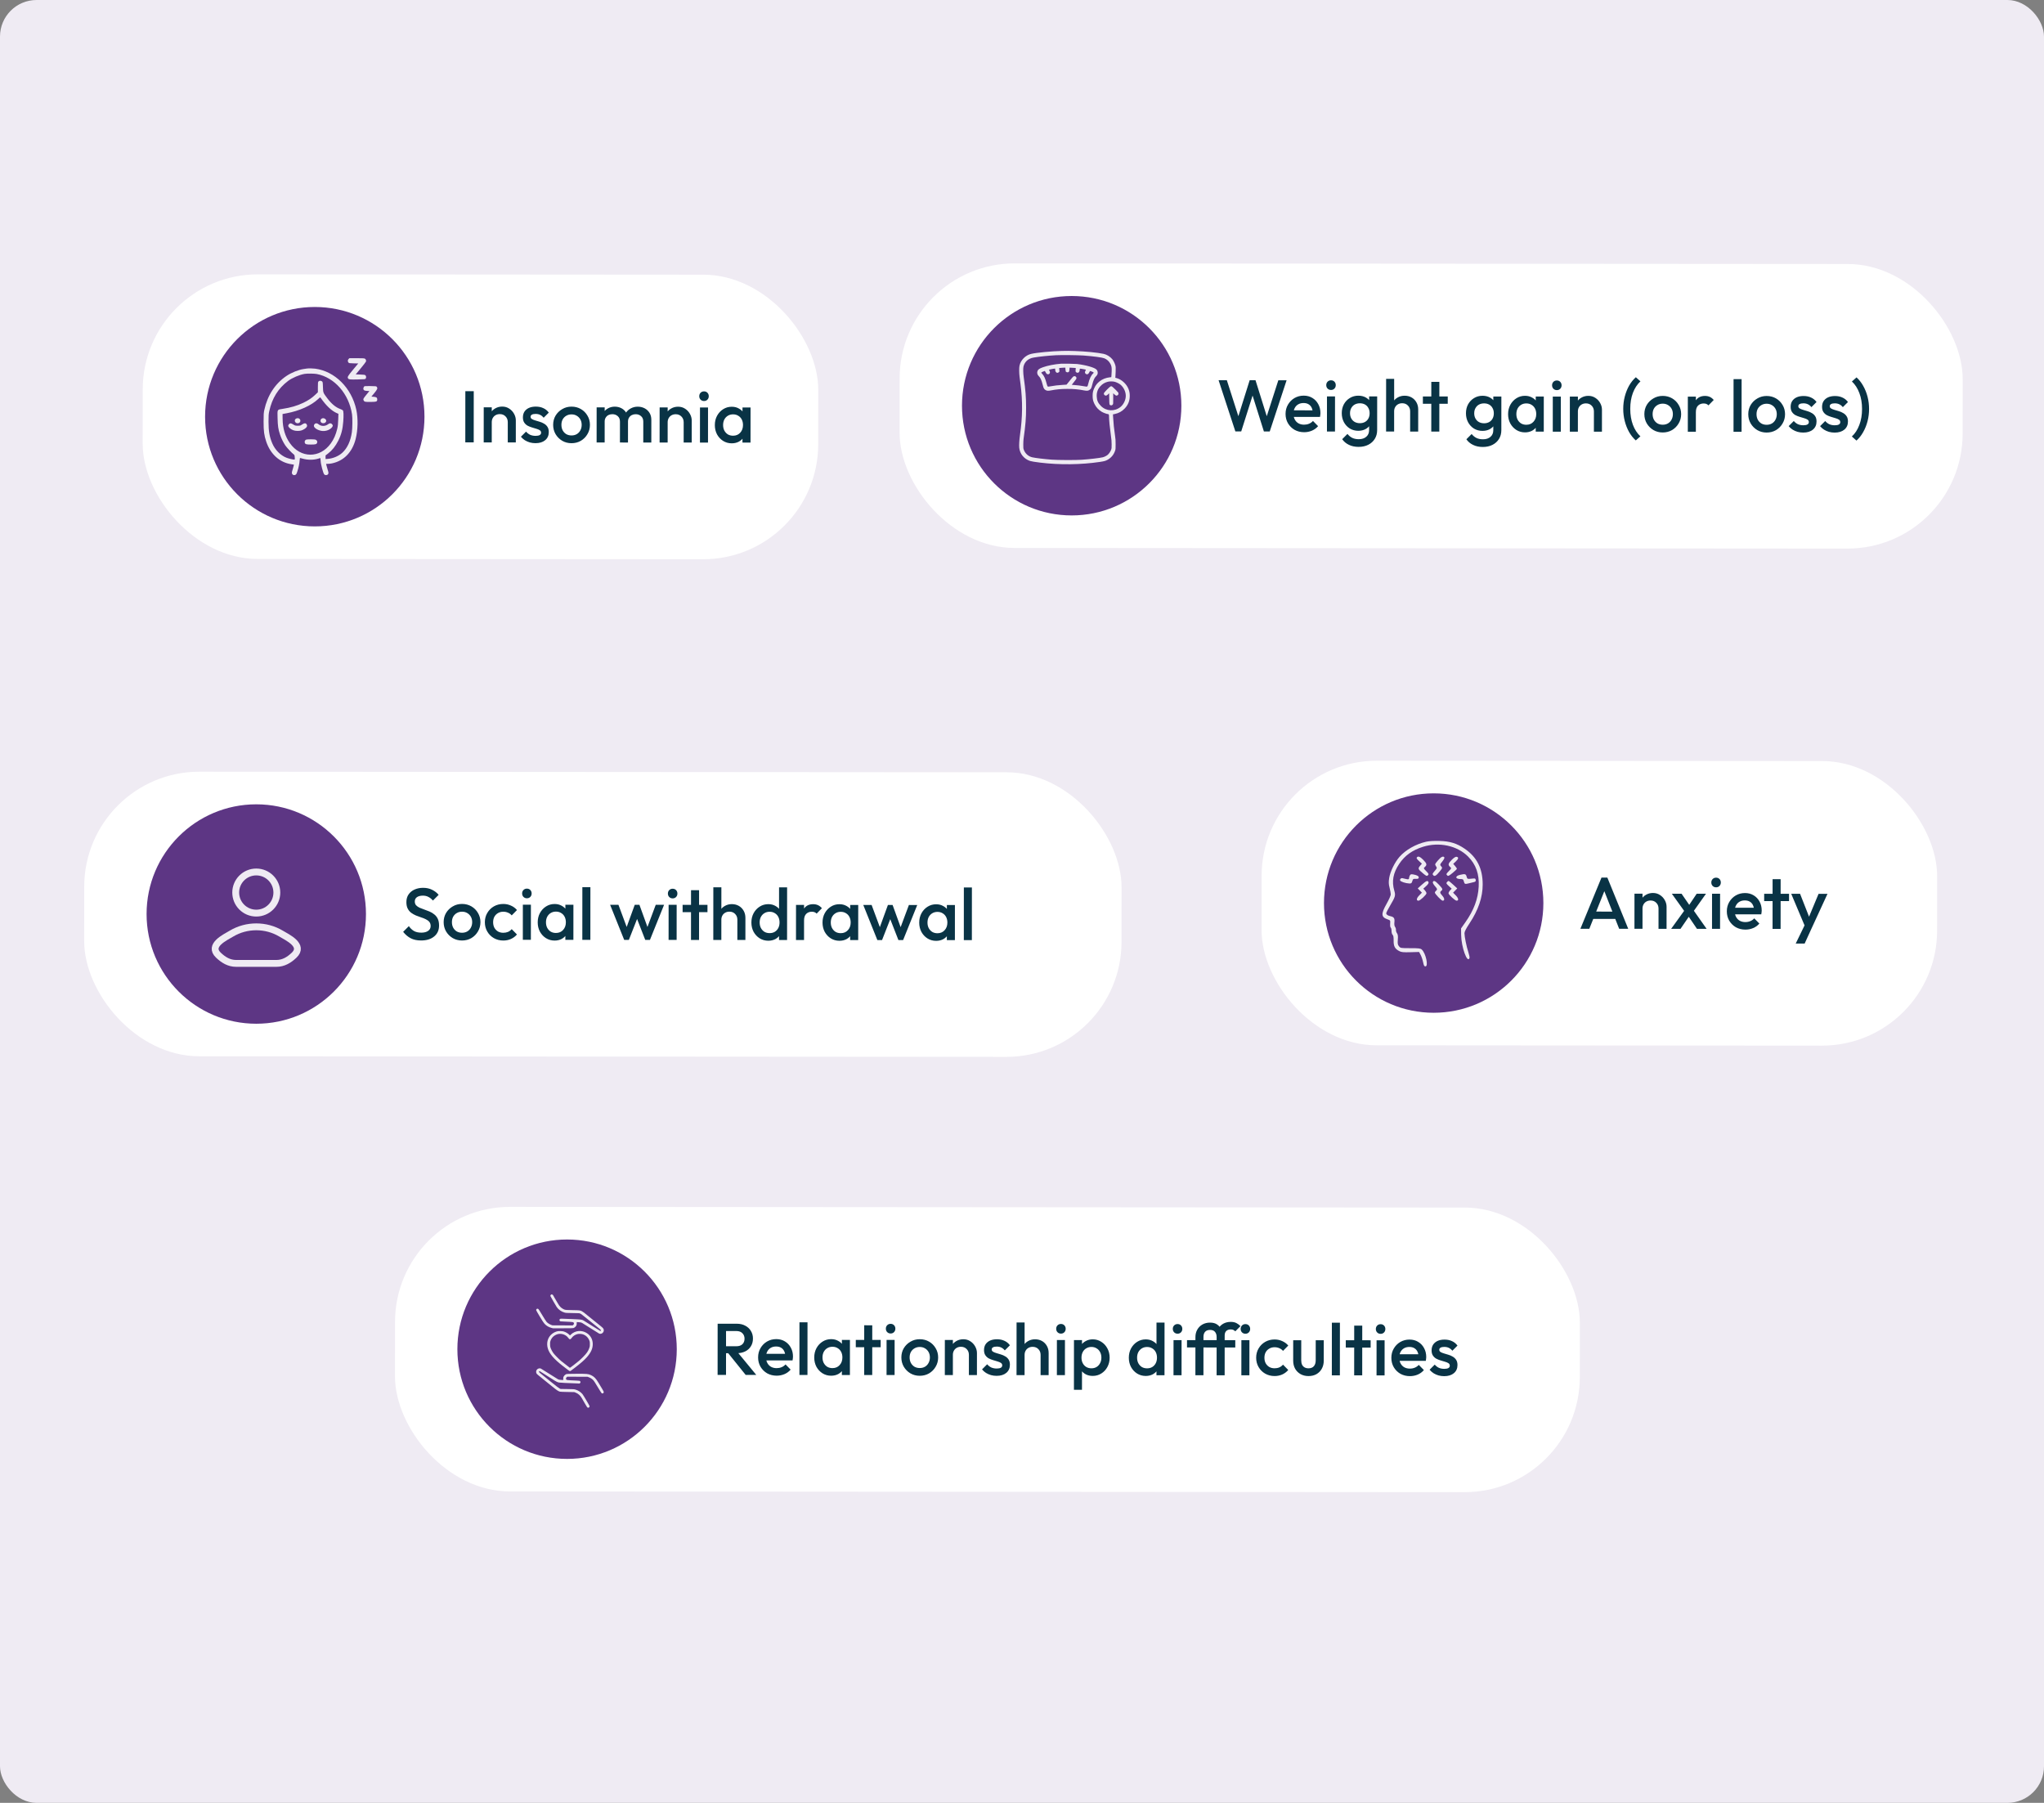 <svg xmlns="http://www.w3.org/2000/svg" width="559" height="493" viewBox="0 0 559 493" fill="none"><rect x="0" y="0" width="559" height="493" fill="#808080" stroke="none"/><rect width="559" height="493" rx="10" fill="#EFEBF3"></rect><rect x="39.056" y="75" width="184.747" height="77.821" rx="31.481" transform="rotate(0.042 39.056 75)" fill="white"></rect><path d="M86.087 143.945C102.655 143.945 116.087 130.514 116.087 113.945C116.087 97.377 102.655 83.945 86.087 83.945C69.518 83.945 56.087 97.377 56.087 113.945C56.087 130.514 69.518 143.945 86.087 143.945Z" fill="#5D3684"></path><path fill-rule="evenodd" clip-rule="evenodd" d="M95.339 98.165C95.072 98.431 95.052 98.827 95.29 99.121C95.452 99.322 95.522 99.333 96.715 99.361L97.97 99.39L96.546 101.105C95.064 102.891 94.939 103.122 95.231 103.521C95.418 103.777 95.746 103.807 97.851 103.76C99.723 103.719 99.885 103.702 100.002 103.542C100.191 103.283 100.16 102.832 99.941 102.633C99.781 102.489 99.567 102.456 98.519 102.418L97.286 102.373L98.663 100.719C99.42 99.808 100.066 98.967 100.097 98.85C100.178 98.548 100.03 98.192 99.769 98.06C99.611 97.98 98.974 97.948 97.553 97.947L95.558 97.945L95.339 98.165ZM83.937 100.776C83.814 100.794 83.411 100.853 83.042 100.907C81.645 101.111 79.7 101.893 78.372 102.784C75.271 104.866 73.151 108.108 72.291 112.08C72.11 112.917 72.088 113.266 72.087 115.3C72.085 117.915 72.234 119.04 72.804 120.746C73.956 124.19 76.457 126.453 79.652 126.942L80.369 127.052L80.308 127.408C80.275 127.604 80.152 128.047 80.035 128.391C79.918 128.736 79.822 129.123 79.822 129.251C79.822 129.783 80.326 130.085 80.802 129.839C81.025 129.724 81.107 129.574 81.331 128.875C81.671 127.813 81.882 126.796 81.945 125.923C81.972 125.542 82.019 125.23 82.049 125.23C82.079 125.23 82.385 125.311 82.73 125.41C84.129 125.812 85.743 125.815 87.038 125.42L87.589 125.251L87.64 125.442C87.669 125.547 87.692 125.787 87.693 125.976C87.696 126.837 88.377 129.426 88.684 129.743C88.928 129.995 89.458 129.978 89.674 129.711C89.897 129.435 89.887 129.282 89.581 128.325C89.437 127.878 89.292 127.36 89.257 127.176L89.195 126.84L89.691 126.84C89.964 126.84 90.462 126.782 90.797 126.71C94.057 126.017 96.341 123.667 97.263 120.055C97.891 117.592 97.961 114.449 97.44 112.035C96.154 106.078 91.567 101.509 86.173 100.811C85.522 100.727 84.392 100.709 83.937 100.776ZM83.303 102.24C81.899 102.478 79.891 103.333 78.796 104.16C76.069 106.22 74.407 108.891 73.633 112.458C73.46 113.251 73.434 113.639 73.436 115.3C73.439 117.908 73.707 119.463 74.459 121.229C75.23 123.04 76.726 124.549 78.377 125.18C78.998 125.417 80.061 125.673 80.438 125.676C80.647 125.677 80.65 125.664 80.606 125.051C80.566 124.49 80.534 124.404 80.303 124.232C79.747 123.815 78.405 122.379 78.006 121.774C77.407 120.865 76.925 119.865 76.566 118.785C76.089 117.354 75.962 116.484 75.911 114.316C75.853 111.884 75.767 112.037 77.322 111.8C79.49 111.47 81.266 110.948 82.933 110.154C84.287 109.508 85.259 108.859 86.173 107.991L86.934 107.269L86.934 105.882C86.934 104.645 86.952 104.476 87.104 104.307C87.32 104.067 87.78 104.059 88.064 104.289C88.266 104.452 88.278 104.524 88.32 105.832C88.372 107.418 88.352 107.365 89.526 108.928C90.659 110.437 91.829 111.403 93.065 111.85C93.36 111.957 93.671 112.114 93.757 112.2C93.963 112.406 94.006 113.523 93.875 115.275C93.716 117.398 93.333 118.875 92.522 120.489C91.758 122.006 90.846 123.153 89.708 124.025L89.036 124.539L89.036 125.032L89.036 125.525L89.729 125.471C91.081 125.366 92.611 124.716 93.591 123.829C94.972 122.579 95.893 120.605 96.233 118.164C96.395 117.004 96.418 114.26 96.275 113.305C95.433 107.709 91.5 103.206 86.643 102.277C85.939 102.142 84.008 102.121 83.303 102.24ZM99.702 105.606C99.511 105.688 99.316 106.158 99.375 106.395C99.463 106.744 99.662 106.843 100.367 106.891L101.026 106.936L100.254 107.875C99.368 108.954 99.275 109.135 99.434 109.469C99.635 109.886 99.868 109.939 101.394 109.912C103.004 109.884 103.17 109.819 103.17 109.217C103.17 108.73 102.93 108.556 102.183 108.501L101.571 108.457L102.371 107.489C103.219 106.463 103.331 106.172 103.03 105.773C102.905 105.607 102.778 105.593 101.355 105.576C100.508 105.566 99.764 105.579 99.702 105.606ZM87.021 109.109C85.135 110.896 81.865 112.37 78.355 113.016L77.272 113.215L77.289 114.519C77.322 117.154 77.972 119.33 79.28 121.183C82.221 125.349 87.474 125.388 90.461 121.267C91.284 120.132 91.853 118.843 92.224 117.268C92.398 116.534 92.457 115.983 92.498 114.743L92.55 113.158L92.13 112.977C90.707 112.367 89.192 110.937 87.69 108.784C87.563 108.602 87.548 108.609 87.021 109.109ZM81.02 114.443C80.583 114.635 80.496 115.177 80.847 115.528C81.298 115.979 82.148 115.687 82.148 115.08C82.148 114.511 81.587 114.194 81.02 114.443ZM88.186 114.379C87.538 114.545 87.452 115.409 88.058 115.661C88.596 115.883 89.215 115.563 89.215 115.062C89.215 114.637 88.648 114.261 88.186 114.379ZM79.057 115.967C78.705 116.319 78.762 116.65 79.249 117.079C79.828 117.588 80.509 117.834 81.343 117.835C82.153 117.836 82.573 117.725 83.217 117.338C83.846 116.96 84.091 116.567 83.934 116.189C83.71 115.647 83.294 115.614 82.613 116.083C82.154 116.399 82.087 116.418 81.437 116.418C80.798 116.418 80.71 116.394 80.205 116.083C79.567 115.69 79.356 115.669 79.057 115.967ZM86.094 115.904C85.99 115.99 85.881 116.186 85.852 116.338C85.746 116.887 86.657 117.566 87.821 117.805C88.796 118.005 89.936 117.696 90.61 117.05C91.072 116.608 91.121 116.303 90.784 115.967C90.502 115.684 90.161 115.687 89.782 115.976C88.919 116.634 87.838 116.633 87.053 115.972C86.741 115.71 86.361 115.683 86.094 115.904ZM83.67 120.246C83.385 120.39 83.248 120.766 83.362 121.091C83.499 121.482 83.775 121.559 85.028 121.561C86.295 121.562 86.555 121.49 86.72 121.091C86.854 120.767 86.704 120.425 86.35 120.245C86.048 120.093 83.971 120.093 83.67 120.246Z" fill="#EFEBF3"></path><path d="M127.253 120.974L127.263 106.974L129.563 106.975L129.553 120.975L127.253 120.974ZM138.865 120.982L138.869 115.442C138.87 114.802 138.663 114.275 138.25 113.862C137.851 113.448 137.331 113.241 136.691 113.241C136.264 113.24 135.884 113.333 135.55 113.52C135.217 113.706 134.957 113.966 134.77 114.299C134.583 114.632 134.489 115.012 134.489 115.439L133.629 114.958C133.63 114.225 133.79 113.578 134.111 113.019C134.431 112.446 134.872 111.999 135.432 111.68C136.005 111.347 136.646 111.181 137.352 111.181C138.072 111.182 138.712 111.369 139.272 111.742C139.832 112.103 140.271 112.577 140.591 113.163C140.91 113.737 141.07 114.337 141.069 114.964L141.065 120.984L138.865 120.982ZM132.285 120.977L132.292 111.377L134.492 111.379L134.485 120.979L132.285 120.977ZM146.441 121.188C145.907 121.187 145.394 121.12 144.901 120.987C144.407 120.84 143.954 120.639 143.541 120.386C143.128 120.119 142.768 119.798 142.462 119.425L143.863 118.026C144.196 118.413 144.576 118.706 145.002 118.907C145.442 119.094 145.935 119.187 146.482 119.188C146.975 119.188 147.349 119.115 147.602 118.969C147.856 118.822 147.982 118.609 147.983 118.329C147.983 118.035 147.863 117.809 147.623 117.649C147.383 117.488 147.07 117.355 146.683 117.248C146.31 117.128 145.91 117.007 145.484 116.887C145.07 116.767 144.671 116.606 144.284 116.406C143.911 116.192 143.604 115.906 143.365 115.545C143.125 115.185 143.005 114.719 143.006 114.145C143.006 113.532 143.146 113.005 143.427 112.565C143.72 112.126 144.127 111.786 144.648 111.546C145.181 111.307 145.814 111.187 146.548 111.188C147.321 111.188 148.001 111.329 148.588 111.609C149.187 111.876 149.687 112.283 150.087 112.83L148.686 114.229C148.406 113.882 148.086 113.622 147.726 113.449C147.366 113.275 146.953 113.188 146.486 113.188C146.046 113.187 145.706 113.254 145.466 113.387C145.226 113.52 145.106 113.713 145.106 113.967C145.106 114.233 145.225 114.44 145.465 114.587C145.705 114.734 146.012 114.861 146.385 114.968C146.772 115.075 147.172 115.195 147.585 115.328C148.011 115.449 148.411 115.622 148.784 115.849C149.171 116.063 149.484 116.357 149.724 116.73C149.964 117.09 150.083 117.564 150.083 118.15C150.082 119.084 149.755 119.823 149.101 120.37C148.447 120.916 147.561 121.188 146.441 121.188ZM156.294 121.195C155.361 121.194 154.514 120.974 153.755 120.533C152.995 120.079 152.389 119.472 151.936 118.712C151.497 117.951 151.277 117.104 151.278 116.171C151.279 115.238 151.499 114.398 151.94 113.652C152.394 112.905 153.001 112.312 153.761 111.873C154.521 111.42 155.368 111.194 156.302 111.195C157.248 111.195 158.101 111.416 158.861 111.857C159.621 112.297 160.22 112.898 160.66 113.658C161.113 114.405 161.339 115.245 161.338 116.178C161.337 117.112 161.11 117.958 160.656 118.718C160.216 119.478 159.615 120.084 158.855 120.537C158.094 120.976 157.241 121.195 156.294 121.195ZM156.296 119.075C156.843 119.075 157.323 118.956 157.736 118.716C158.163 118.463 158.49 118.116 158.717 117.677C158.957 117.237 159.078 116.737 159.078 116.177C159.078 115.617 158.959 115.123 158.719 114.697C158.479 114.27 158.153 113.936 157.74 113.696C157.327 113.442 156.847 113.315 156.3 113.315C155.767 113.314 155.287 113.441 154.86 113.694C154.446 113.933 154.119 114.267 153.879 114.693C153.652 115.12 153.538 115.613 153.538 116.173C153.538 116.733 153.651 117.233 153.877 117.673C154.117 118.113 154.443 118.46 154.856 118.714C155.283 118.954 155.763 119.074 156.296 119.075ZM163.164 121L163.171 111.4L165.371 111.401L165.364 121.001L163.164 121ZM169.544 121.004L169.548 115.284C169.549 114.644 169.349 114.151 168.949 113.804C168.549 113.444 168.056 113.263 167.47 113.263C167.07 113.263 166.71 113.342 166.389 113.502C166.083 113.662 165.836 113.895 165.649 114.202C165.462 114.495 165.368 114.855 165.368 115.281L164.508 114.801C164.509 114.067 164.669 113.434 164.99 112.901C165.31 112.368 165.744 111.955 166.291 111.662C166.838 111.356 167.451 111.203 168.131 111.203C168.811 111.204 169.424 111.351 169.971 111.645C170.517 111.938 170.95 112.352 171.27 112.886C171.589 113.419 171.749 114.059 171.748 114.806L171.744 121.006L169.544 121.004ZM175.924 121.009L175.928 115.289C175.929 114.649 175.729 114.156 175.329 113.809C174.929 113.448 174.436 113.268 173.85 113.268C173.463 113.267 173.11 113.347 172.789 113.507C172.469 113.667 172.216 113.9 172.029 114.206C171.842 114.499 171.748 114.859 171.748 115.286L170.508 114.805C170.576 114.072 170.789 113.439 171.15 112.906C171.51 112.372 171.971 111.959 172.531 111.667C173.104 111.36 173.731 111.207 174.411 111.208C175.104 111.208 175.731 111.356 176.291 111.649C176.851 111.943 177.297 112.357 177.63 112.89C177.963 113.424 178.129 114.064 178.128 114.811L178.124 121.011L175.924 121.009ZM186.971 121.017L186.975 115.477C186.975 114.837 186.769 114.31 186.356 113.897C185.956 113.483 185.436 113.276 184.796 113.275C184.369 113.275 183.989 113.368 183.656 113.555C183.322 113.741 183.062 114.001 182.875 114.334C182.688 114.667 182.595 115.047 182.595 115.474L181.735 114.993C181.735 114.26 181.896 113.613 182.216 113.054C182.537 112.48 182.977 112.034 183.537 111.715C184.111 111.382 184.751 111.215 185.458 111.216C186.178 111.216 186.818 111.404 187.377 111.777C187.937 112.138 188.377 112.611 188.696 113.198C189.016 113.772 189.175 114.372 189.175 114.999L189.171 121.019L186.971 121.017ZM180.391 121.012L180.398 111.412L182.597 111.414L182.591 121.014L180.391 121.012ZM191.426 121.02L191.433 111.42L193.633 111.422L193.626 121.022L191.426 121.02ZM192.534 109.661C192.161 109.661 191.848 109.534 191.595 109.28C191.355 109.027 191.235 108.713 191.235 108.34C191.236 107.967 191.356 107.654 191.596 107.4C191.85 107.147 192.163 107.021 192.536 107.021C192.923 107.021 193.236 107.148 193.476 107.402C193.716 107.655 193.836 107.969 193.835 108.342C193.835 108.715 193.715 109.029 193.475 109.282C193.234 109.535 192.921 109.661 192.534 109.661ZM200.114 121.227C199.247 121.226 198.46 121.005 197.754 120.565C197.061 120.124 196.508 119.531 196.095 118.784C195.696 118.023 195.496 117.177 195.497 116.243C195.498 115.297 195.698 114.45 196.099 113.704C196.513 112.944 197.067 112.344 197.76 111.905C198.467 111.452 199.254 111.226 200.121 111.227C200.854 111.227 201.501 111.388 202.06 111.708C202.634 112.015 203.087 112.442 203.419 112.989C203.752 113.536 203.919 114.156 203.918 114.849L203.916 117.609C203.916 118.303 203.749 118.923 203.415 119.469C203.094 120.015 202.647 120.448 202.074 120.768C201.5 121.074 200.847 121.227 200.114 121.227ZM200.475 119.147C201.288 119.147 201.942 118.875 202.436 118.328C202.943 117.782 203.197 117.082 203.197 116.229C203.198 115.655 203.085 115.149 202.858 114.709C202.632 114.268 202.312 113.928 201.899 113.688C201.499 113.434 201.026 113.307 200.479 113.307C199.946 113.306 199.472 113.433 199.059 113.686C198.659 113.926 198.339 114.265 198.098 114.705C197.871 115.145 197.758 115.652 197.757 116.225C197.757 116.798 197.87 117.305 198.096 117.745C198.336 118.185 198.655 118.532 199.055 118.786C199.468 119.026 199.942 119.146 200.475 119.147ZM203.054 121.029L203.056 118.449L203.437 116.109L203.059 113.789L203.061 111.429L205.261 111.43L205.254 121.03L203.054 121.029Z" fill="#093345"></path><rect x="246.056" y="72" width="290.731" height="77.821" rx="31.481" transform="rotate(0.042 246.056 72)" fill="white"></rect><path d="M293.087 140.945C309.655 140.945 323.087 127.514 323.087 110.945C323.087 94.377 309.655 80.945 293.087 80.945C276.518 80.945 263.087 94.377 263.087 110.945C263.087 127.514 276.518 140.945 293.087 140.945Z" fill="#5D3684"></path><path fill-rule="evenodd" clip-rule="evenodd" d="M290.386 95.969C287.588 96.032 283.513 96.422 282.024 96.767C280.466 97.129 279.161 98.439 278.821 99.979C278.691 100.573 278.702 102.029 278.847 103.118C278.909 103.59 279.023 104.467 279.1 105.065C279.701 109.731 279.656 114.049 278.954 118.937C278.761 120.284 278.677 121.687 278.745 122.418C278.901 124.094 280.051 125.507 281.699 126.048C282.085 126.174 283.014 126.327 284.515 126.511C289.754 127.153 295.734 127.08 300.809 126.312C301.962 126.137 302.303 126.047 302.801 125.785C303.869 125.224 304.584 124.378 304.971 123.22C305.096 122.846 305.105 122.732 305.103 121.502C305.102 120.365 305.081 120.044 304.947 119.154C304.678 117.376 304.505 115.706 304.414 114.028L304.375 113.312L304.883 113.208C305.945 112.99 306.828 112.502 307.575 111.722C308.523 110.731 308.971 109.616 308.971 108.244C308.971 107.532 308.874 107.005 308.628 106.366C308.095 104.983 306.705 103.729 305.309 103.371L305.009 103.294L305.042 103.091C305.06 102.98 305.092 102.329 305.112 101.644C305.144 100.578 305.135 100.339 305.051 99.983C304.92 99.43 304.518 98.613 304.178 98.209C303.589 97.509 302.663 96.939 301.833 96.766C300.078 96.399 296.863 96.084 293.884 95.987C292.312 95.936 291.919 95.934 290.386 95.969ZM288.811 97.136C286.773 97.246 284.318 97.5 282.768 97.761C282.226 97.853 281.979 97.927 281.594 98.115C280.708 98.549 280.104 99.327 279.894 100.306C279.791 100.784 279.824 102.102 279.962 103.089C280.476 106.764 280.621 108.605 280.62 111.472C280.62 114.328 280.47 116.172 279.923 120.07C279.888 120.322 279.857 120.993 279.853 121.56C279.848 122.503 279.859 122.622 279.981 122.959C280.362 124.017 281.241 124.81 282.296 125.05C283.154 125.246 285.539 125.535 287.608 125.694C289.233 125.82 294.239 125.838 295.827 125.724C298.094 125.562 300.651 125.262 301.568 125.051C302.009 124.95 302.619 124.646 302.943 124.366C303.298 124.06 303.692 123.478 303.865 123.004C304.009 122.611 304.016 122.538 304.013 121.531C304.01 120.634 303.977 120.244 303.799 118.982C303.496 116.83 303.301 114.817 303.301 113.818C303.301 113.359 303.226 113.227 302.967 113.226C302.713 113.225 301.731 112.859 301.306 112.607C300.419 112.079 299.774 111.382 299.318 110.456C298.933 109.672 298.82 109.174 298.819 108.244C298.817 107.341 298.919 106.878 299.291 106.083C299.642 105.334 300.047 104.822 300.714 104.285C301.467 103.678 302.48 103.28 303.536 103.176L303.915 103.139L303.952 102.813C303.973 102.634 304.005 102.076 304.024 101.572C304.064 100.498 303.996 100.104 303.663 99.469C303.303 98.785 302.713 98.255 301.998 97.974C301.4 97.739 298.985 97.417 296.313 97.215C294.917 97.11 290.211 97.06 288.811 97.136ZM290.185 99.46C288.506 99.578 286.486 99.971 285.244 100.42C284.259 100.776 283.929 101.002 283.745 101.441C283.542 101.926 283.682 102.479 284.112 102.889C284.244 103.015 284.44 103.274 284.547 103.465C284.765 103.853 285.079 104.773 285.23 105.466C285.379 106.15 285.594 106.488 286.015 106.703C286.363 106.88 286.707 106.896 287.379 106.765C288.918 106.465 290.168 106.35 291.903 106.347C293.668 106.344 294.964 106.462 296.485 106.763C297.348 106.934 297.707 106.871 298.164 106.47C298.408 106.256 298.504 106.031 298.719 105.163C299.018 103.957 299.309 103.315 299.751 102.889C300.072 102.579 300.208 102.298 300.208 101.944C300.208 101.602 300.09 101.292 299.876 101.065C299.34 100.5 297.041 99.842 294.538 99.535C294.048 99.475 290.771 99.418 290.185 99.46ZM290.758 100.549C290.616 100.559 290.312 100.583 290.082 100.602L289.665 100.637L289.703 101.115L289.742 101.594L289.567 101.769C289.44 101.896 289.339 101.944 289.195 101.944C288.81 101.944 288.583 101.609 288.582 101.042C288.582 100.812 288.573 100.798 288.416 100.798C288.271 100.798 287.429 100.955 287.013 101.06L286.867 101.096L287.009 101.375C287.19 101.733 287.188 101.946 287.001 102.168C286.879 102.314 286.811 102.345 286.611 102.345C286.323 102.345 286.157 102.195 285.921 101.724C285.804 101.49 285.746 101.427 285.672 101.454C285.09 101.668 284.803 101.801 284.777 101.869C284.758 101.918 284.858 102.065 285.023 102.233C285.51 102.728 285.894 103.561 286.211 104.807C286.339 105.311 286.445 105.612 286.515 105.671C286.614 105.754 286.683 105.751 287.33 105.633C288.388 105.44 289.338 105.329 290.569 105.253L291.676 105.185L291.893 104.925C292.012 104.781 292.389 104.316 292.73 103.891C293.483 102.952 293.583 102.861 293.865 102.86C294.219 102.86 294.486 103.228 294.371 103.558C294.339 103.648 294.042 104.054 293.71 104.461C293.378 104.867 293.106 105.21 293.106 105.224C293.106 105.237 293.4 105.265 293.759 105.285C294.551 105.331 295.584 105.46 296.534 105.633C297.419 105.794 297.407 105.801 297.599 105.008C297.947 103.571 298.409 102.593 298.966 102.109C299.068 102.021 299.125 101.926 299.106 101.877C299.088 101.83 298.861 101.709 298.602 101.606C298.224 101.457 298.12 101.435 298.079 101.496C298.052 101.537 297.951 101.716 297.855 101.893C297.69 102.196 297.542 102.328 297.344 102.349C297.137 102.371 297.039 102.334 296.882 102.177C296.67 101.966 296.663 101.721 296.859 101.377C296.939 101.239 296.992 101.114 296.978 101.101C296.917 101.04 295.47 100.78 295.381 100.814C295.312 100.841 295.282 100.916 295.282 101.069C295.282 101.409 295.178 101.699 295.008 101.832C294.796 102 294.448 101.956 294.26 101.737C294.134 101.59 294.128 101.55 294.164 101.108L294.204 100.637L293.841 100.604C293.642 100.586 293.259 100.564 292.992 100.556L292.505 100.541L292.476 101.036C292.444 101.595 292.36 101.746 292.046 101.805C291.855 101.84 291.555 101.728 291.463 101.586C291.438 101.547 291.404 101.295 291.388 101.027L291.359 100.541L291.187 100.535C291.093 100.532 290.9 100.538 290.758 100.549ZM302.928 104.405C302.115 104.621 301.513 104.986 300.933 105.612C300.212 106.391 299.892 107.289 299.936 108.416C299.978 109.504 300.298 110.222 301.096 111.023C302.533 112.464 304.795 112.586 306.407 111.31C307.287 110.612 307.882 109.376 307.882 108.244C307.882 107.147 307.351 105.995 306.494 105.238C306.116 104.904 305.276 104.488 304.756 104.378C304.211 104.262 303.421 104.274 302.928 104.405ZM303.701 105.673C303.468 105.764 301.935 107.326 301.894 107.515C301.845 107.737 301.965 108.002 302.16 108.103C302.476 108.267 302.693 108.188 303.11 107.758L303.329 107.532L303.358 109.054C303.389 110.709 303.389 110.708 303.726 110.82C303.959 110.897 304.157 110.83 304.324 110.617C304.441 110.468 304.446 110.405 304.446 108.997L304.446 107.532L304.718 107.795C305.171 108.234 305.402 108.291 305.702 108.038C305.851 107.912 305.878 107.85 305.878 107.628C305.878 107.367 305.872 107.359 305.095 106.575C304.405 105.879 304.058 105.601 303.893 105.613C303.867 105.615 303.78 105.642 303.701 105.673Z" fill="#EFEBF3"></path><path d="M337.853 117.976L333.263 103.973L335.523 103.975L338.975 114.757L338.375 114.757L341.763 103.979L343.363 103.98L346.735 114.763L346.135 114.762L349.603 103.985L351.863 103.987L347.253 117.983L345.653 117.982L342.261 107.22L342.861 107.22L339.453 117.978L337.853 117.976ZM356.655 118.19C355.695 118.189 354.829 117.975 354.056 117.548C353.296 117.108 352.69 116.507 352.237 115.747C351.797 114.986 351.578 114.133 351.579 113.186C351.579 112.24 351.8 111.393 352.241 110.647C352.681 109.887 353.275 109.288 354.022 108.848C354.782 108.409 355.622 108.189 356.542 108.19C357.436 108.191 358.222 108.398 358.902 108.812C359.595 109.225 360.135 109.793 360.521 110.513C360.92 111.233 361.12 112.053 361.119 112.973C361.119 113.133 361.105 113.3 361.079 113.473C361.065 113.633 361.038 113.813 360.998 114.013L353.118 114.007L353.119 112.207L359.859 112.212L359.039 112.932C359.013 112.345 358.9 111.852 358.7 111.451C358.5 111.051 358.214 110.744 357.841 110.531C357.481 110.317 357.034 110.21 356.501 110.21C355.941 110.209 355.454 110.329 355.041 110.569C354.627 110.809 354.307 111.148 354.08 111.588C353.853 112.015 353.739 112.528 353.739 113.128C353.738 113.728 353.858 114.255 354.098 114.708C354.337 115.162 354.677 115.515 355.117 115.769C355.557 116.009 356.063 116.13 356.637 116.13C357.13 116.13 357.583 116.044 357.997 115.871C358.424 115.698 358.784 115.445 359.077 115.112L360.476 116.533C360.009 117.079 359.442 117.492 358.775 117.772C358.109 118.051 357.402 118.191 356.655 118.19ZM362.899 117.995L362.906 108.395L365.106 108.396L365.099 117.996L362.899 117.995ZM364.007 106.635C363.634 106.635 363.32 106.508 363.067 106.255C362.828 106.001 362.708 105.688 362.708 105.314C362.708 104.941 362.829 104.628 363.069 104.375C363.322 104.121 363.636 103.995 364.009 103.995C364.396 103.996 364.709 104.122 364.949 104.376C365.189 104.63 365.308 104.943 365.308 105.316C365.308 105.69 365.188 106.003 364.947 106.256C364.707 106.509 364.394 106.636 364.007 106.635ZM371.563 122.201C370.55 122.2 369.663 122.013 368.904 121.639C368.144 121.278 367.531 120.765 367.065 120.098L368.506 118.659C368.892 119.139 369.332 119.499 369.825 119.74C370.318 119.98 370.911 120.1 371.605 120.101C372.471 120.101 373.158 119.875 373.665 119.422C374.172 118.983 374.426 118.376 374.427 117.603L374.428 115.243L374.81 113.123L374.431 110.983L374.433 108.403L376.633 108.404L376.627 117.604C376.626 118.524 376.412 119.324 375.985 120.004C375.558 120.697 374.964 121.237 374.204 121.623C373.443 122.009 372.563 122.202 371.563 122.201ZM371.466 117.801C370.613 117.8 369.84 117.593 369.147 117.179C368.467 116.752 367.928 116.171 367.528 115.438C367.142 114.704 366.949 113.884 366.95 112.977C366.951 112.071 367.145 111.258 367.532 110.538C367.932 109.818 368.473 109.252 369.153 108.839C369.847 108.413 370.62 108.2 371.473 108.201C372.233 108.201 372.9 108.355 373.473 108.662C374.046 108.969 374.493 109.396 374.812 109.943C375.132 110.477 375.291 111.103 375.291 111.823L375.289 114.183C375.289 114.89 375.121 115.517 374.788 116.063C374.467 116.61 374.02 117.036 373.447 117.342C372.873 117.648 372.213 117.801 371.466 117.801ZM371.908 115.721C372.441 115.721 372.908 115.608 373.308 115.382C373.708 115.156 374.015 114.843 374.229 114.443C374.456 114.03 374.57 113.55 374.57 113.003C374.57 112.456 374.457 111.983 374.231 111.583C374.018 111.169 373.712 110.849 373.312 110.622C372.912 110.395 372.445 110.281 371.912 110.281C371.379 110.281 370.905 110.394 370.492 110.62C370.092 110.846 369.778 111.166 369.551 111.579C369.324 111.979 369.21 112.452 369.21 112.999C369.21 113.532 369.323 114.006 369.549 114.419C369.775 114.833 370.088 115.153 370.488 115.38C370.901 115.607 371.375 115.721 371.908 115.721ZM385.65 118.011L385.654 112.471C385.655 111.831 385.448 111.304 385.035 110.891C384.636 110.477 384.116 110.27 383.476 110.269C383.049 110.269 382.669 110.362 382.336 110.549C382.002 110.735 381.742 110.995 381.555 111.328C381.368 111.661 381.275 112.041 381.274 112.468L380.415 111.987C380.415 111.254 380.576 110.607 380.896 110.048C381.216 109.474 381.657 109.028 382.217 108.709C382.791 108.376 383.431 108.209 384.137 108.21C384.857 108.21 385.497 108.371 386.057 108.691C386.617 109.012 387.056 109.459 387.376 110.032C387.696 110.592 387.855 111.246 387.855 111.993L387.85 118.013L385.65 118.011ZM379.07 118.006L379.081 103.606L381.281 103.608L381.27 118.008L379.07 118.006ZM391.429 118.015L391.439 104.415L393.639 104.417L393.629 118.017L391.429 118.015ZM389.134 110.414L389.136 108.414L395.936 108.418L395.934 110.418L389.134 110.414ZM405.528 122.225C404.515 122.225 403.628 122.037 402.869 121.663C402.109 121.303 401.496 120.789 401.03 120.122L402.471 118.683C402.857 119.163 403.297 119.524 403.79 119.764C404.283 120.005 404.876 120.125 405.57 120.125C406.436 120.126 407.123 119.9 407.63 119.447C408.137 119.007 408.391 118.401 408.391 117.627L408.393 115.267L408.775 113.148L408.396 111.007L408.398 108.427L410.598 108.429L410.591 117.629C410.591 118.549 410.377 119.349 409.95 120.029C409.523 120.722 408.929 121.261 408.169 121.647C407.408 122.033 406.528 122.226 405.528 122.225ZM405.431 117.825C404.578 117.825 403.805 117.617 403.112 117.204C402.432 116.777 401.892 116.196 401.493 115.462C401.107 114.729 400.914 113.909 400.915 113.002C400.915 112.095 401.109 111.282 401.497 110.562C401.897 109.843 402.438 109.277 403.118 108.864C403.811 108.437 404.585 108.225 405.438 108.225C406.198 108.226 406.865 108.38 407.438 108.687C408.011 108.994 408.457 109.421 408.777 109.968C409.097 110.501 409.256 111.128 409.256 111.848L409.254 114.208C409.253 114.915 409.086 115.541 408.753 116.088C408.432 116.634 407.985 117.061 407.412 117.367C406.838 117.673 406.178 117.826 405.431 117.825ZM405.873 115.746C406.406 115.746 406.873 115.633 407.273 115.407C407.673 115.18 407.98 114.867 408.194 114.467C408.421 114.054 408.534 113.574 408.535 113.028C408.535 112.481 408.422 112.008 408.196 111.607C407.983 111.194 407.676 110.874 407.277 110.647C406.877 110.42 406.41 110.306 405.877 110.306C405.343 110.305 404.87 110.418 404.457 110.645C404.056 110.871 403.743 111.191 403.516 111.604C403.289 112.004 403.175 112.477 403.175 113.024C403.174 113.557 403.287 114.03 403.514 114.444C403.74 114.857 404.053 115.178 404.453 115.405C404.866 115.632 405.339 115.745 405.873 115.746ZM417.055 118.234C416.188 118.233 415.402 118.013 414.695 117.572C414.002 117.132 413.449 116.538 413.037 115.791C412.637 115.031 412.438 114.184 412.439 113.25C412.439 112.304 412.64 111.457 413.04 110.711C413.454 109.951 414.008 109.352 414.702 108.912C415.409 108.459 416.196 108.233 417.062 108.234C417.796 108.234 418.442 108.395 419.002 108.715C419.575 109.022 420.028 109.449 420.361 109.996C420.694 110.543 420.86 111.163 420.86 111.857L420.858 114.617C420.857 115.31 420.69 115.93 420.356 116.476C420.036 117.023 419.589 117.456 419.015 117.775C418.442 118.081 417.788 118.234 417.055 118.234ZM417.416 116.154C418.23 116.155 418.883 115.882 419.377 115.335C419.884 114.789 420.138 114.089 420.139 113.236C420.139 112.663 420.026 112.156 419.8 111.716C419.573 111.276 419.254 110.935 418.84 110.695C418.441 110.441 417.967 110.314 417.421 110.314C416.887 110.314 416.414 110.44 416 110.693C415.6 110.933 415.28 111.272 415.04 111.712C414.813 112.152 414.699 112.659 414.699 113.232C414.698 113.805 414.811 114.312 415.037 114.752C415.277 115.192 415.597 115.539 415.997 115.793C416.41 116.033 416.883 116.154 417.416 116.154ZM419.995 118.036L419.997 115.456L420.379 113.116L420 110.796L420.002 108.436L422.202 108.437L422.195 118.037L419.995 118.036ZM424.657 118.039L424.664 108.439L426.864 108.441L426.857 118.041L424.657 118.039ZM425.765 106.68C425.392 106.68 425.078 106.553 424.825 106.299C424.585 106.046 424.466 105.732 424.466 105.359C424.466 104.986 424.586 104.673 424.826 104.419C425.08 104.166 425.393 104.04 425.767 104.04C426.153 104.04 426.467 104.167 426.706 104.421C426.946 104.674 427.066 104.988 427.066 105.361C427.066 105.734 426.945 106.048 426.705 106.301C426.465 106.554 426.152 106.68 425.765 106.68ZM435.904 118.047L435.908 112.507C435.909 111.867 435.702 111.341 435.289 110.927C434.89 110.513 434.37 110.306 433.73 110.306C433.303 110.306 432.923 110.399 432.59 110.585C432.256 110.771 431.996 111.031 431.809 111.364C431.622 111.698 431.528 112.078 431.528 112.504L430.668 112.024C430.669 111.29 430.829 110.644 431.15 110.084C431.47 109.511 431.911 109.065 432.471 108.745C433.044 108.412 433.685 108.246 434.391 108.246C435.111 108.247 435.751 108.434 436.311 108.808C436.871 109.168 437.31 109.642 437.63 110.229C437.949 110.802 438.109 111.402 438.108 112.029L438.104 118.049L435.904 118.047ZM429.324 118.043L429.331 108.443L431.531 108.444L431.524 118.044L429.324 118.043ZM447.362 120.436C446.656 119.809 446.043 119.041 445.524 118.134C445.018 117.227 444.625 116.234 444.346 115.154C444.067 114.073 443.927 112.953 443.928 111.793C443.929 110.633 444.07 109.513 444.351 108.434C444.631 107.354 445.025 106.361 445.533 105.454C446.053 104.548 446.667 103.782 447.374 103.156L448.634 104.277C447.753 105.089 447.066 106.142 446.571 107.435C446.09 108.715 445.849 110.168 445.848 111.795C445.847 113.408 446.086 114.861 446.565 116.155C447.057 117.449 447.743 118.503 448.623 119.317L447.362 120.436ZM454.72 118.261C453.787 118.26 452.94 118.04 452.181 117.599C451.421 117.145 450.815 116.538 450.362 115.778C449.922 115.018 449.703 114.171 449.704 113.237C449.704 112.304 449.925 111.464 450.366 110.718C450.819 109.972 451.427 109.379 452.187 108.939C452.947 108.486 453.794 108.26 454.727 108.261C455.674 108.262 456.527 108.482 457.287 108.923C458.047 109.363 458.646 109.964 459.086 110.724C459.538 111.471 459.764 112.311 459.764 113.245C459.763 114.178 459.536 115.025 459.082 115.784C458.641 116.544 458.041 117.15 457.281 117.603C456.52 118.042 455.667 118.262 454.72 118.261ZM454.722 116.141C455.268 116.141 455.748 116.022 456.162 115.782C456.589 115.529 456.916 115.183 457.143 114.743C457.383 114.303 457.503 113.803 457.504 113.243C457.504 112.683 457.384 112.19 457.145 111.763C456.905 111.336 456.579 111.002 456.166 110.762C455.752 110.508 455.272 110.381 454.726 110.381C454.192 110.381 453.712 110.507 453.286 110.76C452.872 111 452.545 111.333 452.305 111.759C452.078 112.186 451.964 112.679 451.964 113.239C451.963 113.799 452.076 114.299 452.303 114.739C452.542 115.179 452.869 115.526 453.282 115.78C453.708 116.02 454.188 116.141 454.722 116.141ZM461.59 118.066L461.597 108.466L463.797 108.468L463.79 118.068L461.59 118.066ZM463.794 112.728L463.034 112.347C463.035 111.134 463.302 110.154 463.836 109.408C464.383 108.648 465.204 108.269 466.297 108.269C466.777 108.27 467.21 108.357 467.597 108.53C467.983 108.704 468.343 108.984 468.676 109.371L467.235 110.85C467.062 110.663 466.869 110.53 466.655 110.45C466.442 110.37 466.195 110.329 465.915 110.329C465.302 110.329 464.795 110.522 464.395 110.908C463.995 111.294 463.794 111.901 463.794 112.728ZM474.09 118.075L474.1 103.675L476.3 103.677L476.29 118.077L474.09 118.075ZM483.138 118.282C482.205 118.281 481.358 118.06 480.599 117.62C479.839 117.166 479.233 116.559 478.78 115.799C478.34 115.038 478.121 114.191 478.122 113.258C478.122 112.325 478.343 111.485 478.783 110.739C479.237 109.992 479.844 109.399 480.605 108.96C481.365 108.507 482.212 108.281 483.145 108.282C484.092 108.282 484.945 108.503 485.705 108.944C486.464 109.384 487.064 109.985 487.503 110.745C487.956 111.492 488.182 112.332 488.182 113.265C488.181 114.199 487.954 115.045 487.5 115.805C487.059 116.565 486.459 117.171 485.699 117.624C484.938 118.063 484.085 118.282 483.138 118.282ZM483.14 116.162C483.686 116.162 484.166 116.042 484.58 115.803C485.007 115.55 485.334 115.203 485.561 114.763C485.801 114.324 485.921 113.824 485.922 113.264C485.922 112.704 485.802 112.21 485.563 111.783C485.323 111.357 484.997 111.023 484.583 110.783C484.17 110.529 483.69 110.402 483.144 110.402C482.61 110.401 482.13 110.528 481.703 110.781C481.29 111.02 480.963 111.353 480.723 111.78C480.496 112.206 480.382 112.7 480.382 113.26C480.381 113.82 480.494 114.32 480.721 114.76C480.96 115.2 481.287 115.547 481.7 115.801C482.126 116.041 482.606 116.161 483.14 116.162ZM493.148 118.289C492.614 118.289 492.101 118.221 491.608 118.088C491.114 117.941 490.661 117.74 490.248 117.487C489.835 117.22 489.475 116.9 489.169 116.526L490.57 115.127C490.903 115.514 491.283 115.808 491.709 116.008C492.149 116.195 492.642 116.289 493.189 116.289C493.682 116.289 494.056 116.216 494.309 116.07C494.563 115.923 494.689 115.71 494.69 115.43C494.69 115.137 494.57 114.91 494.33 114.75C494.09 114.59 493.777 114.456 493.39 114.349C493.017 114.229 492.617 114.109 492.191 113.988C491.777 113.868 491.378 113.708 490.991 113.507C490.618 113.294 490.311 113.007 490.072 112.647C489.832 112.287 489.712 111.82 489.713 111.246C489.713 110.633 489.853 110.107 490.134 109.667C490.427 109.227 490.834 108.887 491.355 108.648C491.888 108.408 492.521 108.288 493.255 108.289C494.028 108.29 494.708 108.43 495.295 108.71C495.894 108.978 496.394 109.385 496.794 109.932L495.393 111.331C495.113 110.984 494.793 110.723 494.433 110.55C494.073 110.376 493.66 110.289 493.193 110.289C492.753 110.289 492.413 110.355 492.173 110.488C491.933 110.621 491.813 110.815 491.813 111.068C491.813 111.335 491.932 111.541 492.172 111.688C492.412 111.835 492.719 111.962 493.092 112.069C493.479 112.176 493.879 112.296 494.292 112.43C494.718 112.55 495.118 112.724 495.491 112.951C495.878 113.164 496.191 113.458 496.431 113.831C496.671 114.191 496.79 114.665 496.79 115.252C496.789 116.185 496.462 116.925 495.808 117.471C495.154 118.017 494.268 118.29 493.148 118.289ZM501.741 118.295C501.208 118.295 500.695 118.228 500.201 118.094C499.708 117.947 499.255 117.747 498.842 117.493C498.429 117.226 498.069 116.906 497.763 116.532L499.164 115.133C499.497 115.52 499.876 115.814 500.303 116.014C500.743 116.201 501.236 116.295 501.783 116.295C502.276 116.296 502.649 116.222 502.903 116.076C503.156 115.93 503.283 115.716 503.283 115.436C503.284 115.143 503.164 114.916 502.924 114.756C502.684 114.596 502.371 114.462 501.984 114.355C501.611 114.235 501.211 114.115 500.784 113.994C500.371 113.874 499.971 113.714 499.585 113.514C499.212 113.3 498.905 113.013 498.665 112.653C498.426 112.293 498.306 111.826 498.306 111.253C498.307 110.639 498.447 110.113 498.728 109.673C499.021 109.233 499.428 108.893 499.948 108.654C500.482 108.414 501.115 108.295 501.849 108.295C502.622 108.296 503.302 108.436 503.888 108.717C504.488 108.984 504.988 109.391 505.387 109.938L503.986 111.337C503.707 110.99 503.387 110.73 503.027 110.556C502.667 110.382 502.254 110.296 501.787 110.295C501.347 110.295 501.007 110.361 500.767 110.494C500.527 110.628 500.407 110.821 500.407 111.074C500.406 111.341 500.526 111.548 500.766 111.694C501.006 111.841 501.313 111.968 501.686 112.075C502.072 112.182 502.472 112.302 502.886 112.436C503.312 112.556 503.712 112.73 504.085 112.957C504.472 113.17 504.785 113.464 505.025 113.838C505.264 114.198 505.384 114.671 505.384 115.258C505.383 116.191 505.056 116.931 504.402 117.477C503.748 118.023 502.861 118.296 501.741 118.295ZM507.713 120.479L506.454 119.359C507.335 118.546 508.016 117.493 508.497 116.2C508.991 114.907 509.239 113.454 509.24 111.841C509.241 110.214 508.995 108.76 508.503 107.48C508.024 106.186 507.345 105.133 506.465 104.319L507.726 103.199C508.432 103.827 509.038 104.594 509.544 105.501C510.064 106.408 510.463 107.401 510.742 108.482C511.021 109.562 511.161 110.682 511.16 111.842C511.159 113.002 511.018 114.122 510.737 115.202C510.457 116.281 510.056 117.275 509.535 118.181C509.028 119.087 508.421 119.853 507.713 120.479Z" fill="#093345"></path><rect x="345.056" y="208" width="184.747" height="77.821" rx="31.481" transform="rotate(0.042 345.056 208)" fill="white"></rect><path d="M392.087 276.945C408.655 276.945 422.087 263.514 422.087 246.945C422.087 230.377 408.655 216.945 392.087 216.945C375.518 216.945 362.087 230.377 362.087 246.945C362.087 263.514 375.518 276.945 392.087 276.945Z" fill="#5D3684"></path><path fill-rule="evenodd" clip-rule="evenodd" d="M390.017 230.177C387.182 230.829 384.431 232.391 382.739 234.31C381.449 235.773 380.188 238.364 379.918 240.104C379.745 241.226 379.766 241.744 380.029 242.77C380.208 243.471 380.355 244.288 380.355 244.585C380.355 244.883 379.841 246.035 379.213 247.145C377.657 249.892 377.701 250.78 379.423 251.377C380.24 251.661 380.251 251.678 380.185 252.595C380.148 253.106 380.218 253.587 380.34 253.662C380.463 253.738 380.563 254.157 380.563 254.594C380.563 255.03 380.696 255.497 380.859 255.632C381.064 255.802 381.149 256.292 381.135 257.222C381.111 258.765 381.477 259.451 382.656 260.073C383.248 260.386 383.766 260.439 385.735 260.385L388.102 260.32L388.536 261.151C388.774 261.609 389.072 262.497 389.198 263.125C389.379 264.034 389.508 264.268 389.825 264.268C390.718 264.268 389.94 260.658 388.831 259.66C388.47 259.335 388.03 259.282 385.717 259.282C383.095 259.282 383.012 259.268 382.6 258.762C382.245 258.325 382.194 258.037 382.28 256.955C382.358 255.981 382.302 255.551 382.05 255.191C381.866 254.929 381.741 254.526 381.771 254.296C381.801 254.066 381.695 253.699 381.536 253.48C381.347 253.222 381.281 252.769 381.347 252.184C381.466 251.128 381.217 250.743 380.289 250.545C379.518 250.38 379.109 250.093 379.109 249.718C379.109 249.572 379.58 248.65 380.156 247.671C381.622 245.181 381.704 244.885 381.308 243.52C380.576 241.005 381 238.712 382.652 236.241C384.184 233.951 386.255 232.465 389.186 231.554C393.616 230.177 398.508 231.238 401.493 234.224C403.651 236.381 404.582 239.018 404.398 242.452C404.218 245.837 403.067 248.913 400.743 252.217L399.574 253.879L399.598 255.646C399.644 258.991 401.287 263.549 401.886 261.99C401.95 261.823 401.806 261.097 401.567 260.377C401.074 258.896 400.509 256.128 400.509 255.195C400.509 254.777 400.947 253.914 401.846 252.564C404.3 248.875 405.498 245.357 405.492 241.854C405.485 237.482 403.919 234.379 400.561 232.084C398.396 230.606 396.544 230.035 393.653 229.956C392.134 229.915 390.809 229.995 390.017 230.177ZM387.558 234.384C387.303 234.638 387.415 234.854 388.141 235.515L388.863 236.172L388.348 236.784C387.733 237.515 387.807 237.698 389.18 238.833C390.09 239.584 390.221 239.635 390.51 239.347C390.799 239.058 390.754 238.948 390.054 238.231C389.28 237.439 389.279 237.435 389.699 237.055C390.312 236.501 390.225 236.134 389.246 235.136C388.427 234.302 387.883 234.059 387.558 234.384ZM393.251 235.292C392.389 236.314 392.376 236.35 392.711 236.861C393.041 237.366 393.031 237.408 392.418 238.107C391.714 238.908 391.674 239.04 392.022 239.388C392.357 239.723 392.813 239.435 393.745 238.297C394.474 237.408 394.505 237.315 394.195 236.971C393.748 236.478 393.76 236.424 394.506 235.496C394.861 235.054 395.089 234.592 395.013 234.469C394.72 233.995 394.099 234.286 393.251 235.292ZM397.028 235.128C396.041 236.134 395.953 236.5 396.567 237.055C396.987 237.435 396.986 237.439 396.212 238.231C395.511 238.949 395.467 239.058 395.758 239.348C396.048 239.639 396.194 239.577 397.256 238.712C397.902 238.186 398.431 237.671 398.431 237.57C398.431 237.468 398.207 237.124 397.934 236.806L397.436 236.227L398.158 235.546C398.921 234.827 398.974 234.388 398.31 234.289C398.062 234.252 397.576 234.57 397.028 235.128ZM385.567 239.406C385.443 239.638 385.342 239.984 385.342 240.176C385.342 240.463 385.211 240.5 384.6 240.385C384.192 240.309 383.748 240.206 383.613 240.157C383.227 240.016 382.775 240.403 382.911 240.758C383.042 241.097 384.401 241.547 385.433 241.594C385.951 241.617 386.074 241.519 386.24 240.955C386.416 240.354 386.507 240.293 387.179 240.332C387.731 240.363 387.942 240.284 387.995 240.025C388.08 239.617 387.611 239.325 386.551 239.127C385.918 239.008 385.756 239.054 385.567 239.406ZM399.295 239.231C397.868 239.568 397.953 240.374 399.416 240.374C400.088 240.374 400.185 240.445 400.344 241.05C400.535 241.779 400.652 241.819 401.756 241.536C402.156 241.434 402.746 241.291 403.068 241.218C403.524 241.116 403.638 240.985 403.587 240.627C403.531 240.234 403.415 240.178 402.794 240.243C401.275 240.403 401.278 240.404 401.091 239.699C400.899 238.972 400.657 238.909 399.295 239.231ZM388.861 241.916L387.731 242.939L388.3 243.52L388.87 244.101L388.117 244.872C387.357 245.65 387.275 246.296 387.937 246.296C388.372 246.296 390.121 244.663 390.121 244.257C390.121 244.079 389.925 243.726 389.687 243.472L389.253 243.01L390.033 242.296C390.564 241.809 390.771 241.471 390.681 241.237C390.467 240.68 390.06 240.833 388.861 241.916ZM391.858 241.205C391.789 241.385 392.011 241.826 392.384 242.251C393.117 243.086 393.153 243.233 392.718 243.595C392.546 243.737 392.41 243.959 392.414 244.088C392.427 244.456 394.205 246.296 394.547 246.296C395.132 246.296 395.1 245.679 394.477 244.97C393.778 244.173 393.731 243.961 394.172 243.595C394.636 243.21 394.573 243.049 393.52 241.924C392.528 240.863 392.066 240.663 391.858 241.205ZM395.711 241.228C395.471 241.518 395.54 241.66 396.223 242.287L397.013 243.01L396.579 243.472C396.341 243.726 396.146 244.083 396.146 244.266C396.146 244.654 397.939 246.296 398.363 246.296C398.993 246.296 398.894 245.635 398.15 244.872L397.396 244.101L397.966 243.522L398.535 242.943L397.43 241.919C396.822 241.355 396.249 240.894 396.157 240.894C396.064 240.894 395.864 241.044 395.711 241.228Z" fill="#EFEBF3"></path><path d="M432.213 253.973L437.983 239.977L439.583 239.978L445.293 253.982L442.813 253.981L438.342 242.637L439.182 242.638L434.653 253.975L432.213 253.973ZM435.055 251.275L435.057 249.275L442.477 249.28L442.475 251.28L435.055 251.275ZM453.576 253.988L453.58 248.448C453.581 247.808 453.374 247.282 452.961 246.868C452.562 246.454 452.042 246.247 451.402 246.247C450.975 246.247 450.595 246.34 450.262 246.526C449.928 246.713 449.668 246.972 449.481 247.306C449.294 247.639 449.201 248.019 449.2 248.445L448.341 247.965C448.341 247.231 448.502 246.585 448.822 246.025C449.142 245.452 449.583 245.006 450.143 244.686C450.717 244.353 451.357 244.187 452.063 244.187C452.783 244.188 453.423 244.375 453.983 244.749C454.543 245.109 454.982 245.583 455.302 246.17C455.622 246.743 455.781 247.343 455.781 247.97L455.776 253.99L453.576 253.988ZM446.996 253.984L447.003 244.384L449.203 244.385L449.196 253.985L446.996 253.984ZM464.092 253.996L461.335 249.934L460.935 249.574L457.219 244.391L459.879 244.393L462.336 247.955L462.716 248.295L466.732 253.998L464.092 253.996ZM457.032 253.991L460.916 248.614L462.195 250.195L459.592 253.993L457.032 253.991ZM462.915 249.535L461.616 247.974L464.019 244.396L466.559 244.398L462.915 249.535ZM468.208 253.999L468.215 244.399L470.415 244.401L470.408 254.001L468.208 253.999ZM469.316 242.64C468.943 242.64 468.629 242.513 468.376 242.259C468.136 242.006 468.017 241.692 468.017 241.319C468.017 240.946 468.137 240.632 468.378 240.379C468.631 240.126 468.944 240 469.318 240C469.704 240 470.018 240.127 470.258 240.381C470.497 240.634 470.617 240.947 470.617 241.321C470.617 241.694 470.496 242.007 470.256 242.261C470.016 242.514 469.703 242.64 469.316 242.64ZM477.335 254.206C476.375 254.205 475.509 253.991 474.735 253.564C473.976 253.123 473.37 252.523 472.917 251.763C472.477 251.002 472.258 250.149 472.259 249.202C472.259 248.255 472.48 247.409 472.92 246.663C473.361 245.903 473.955 245.303 474.702 244.864C475.462 244.424 476.302 244.205 477.222 244.206C478.116 244.206 478.902 244.414 479.582 244.827C480.275 245.241 480.814 245.808 481.201 246.529C481.6 247.249 481.799 248.069 481.799 248.989C481.799 249.149 481.785 249.316 481.758 249.489C481.745 249.649 481.718 249.829 481.678 250.029L473.798 250.023L473.799 248.223L480.539 248.228L479.719 248.947C479.693 248.361 479.58 247.867 479.38 247.467C479.18 247.067 478.894 246.76 478.521 246.547C478.161 246.333 477.714 246.226 477.181 246.226C476.621 246.225 476.134 246.345 475.721 246.585C475.307 246.824 474.987 247.164 474.76 247.604C474.533 248.03 474.419 248.544 474.419 249.144C474.418 249.744 474.538 250.27 474.778 250.724C475.017 251.177 475.357 251.531 475.797 251.785C476.237 252.025 476.743 252.145 477.317 252.146C477.81 252.146 478.263 252.06 478.677 251.887C479.103 251.714 479.464 251.461 479.757 251.127L481.156 252.548C480.689 253.095 480.122 253.508 479.455 253.787C478.788 254.067 478.082 254.206 477.335 254.206ZM484.765 254.011L484.775 240.411L486.975 240.413L486.965 254.013L484.765 254.011ZM482.47 246.409L482.472 244.409L489.272 244.414L489.27 246.414L482.47 246.409ZM493.963 254.118L489.87 244.415L492.29 244.417L495.085 251.539L494.385 251.538L497.35 244.42L499.79 244.422L495.323 254.119L493.963 254.118ZM491.101 258.016L494.085 251.878L495.323 254.119L493.541 258.017L491.101 258.016Z" fill="#093345"></path><rect x="23.056" y="211" width="283.701" height="77.821" rx="31.481" transform="rotate(0.042 23.056 211)" fill="white"></rect><path d="M70.087 279.945C86.656 279.945 100.087 266.514 100.087 249.945C100.087 233.377 86.656 219.945 70.087 219.945C53.518 219.945 40.087 233.377 40.087 249.945C40.087 266.514 53.518 279.945 70.087 279.945Z" fill="#5D3684"></path><path d="M63.309 255.297C61.54 256.35 56.904 258.5 59.728 261.191C61.107 262.505 62.644 263.445 64.576 263.445L75.598 263.445C77.53 263.445 79.067 262.505 80.446 261.191C83.27 258.5 78.633 256.35 76.865 255.297C72.718 252.828 67.456 252.828 63.309 255.297Z" stroke="#EFEBF3" stroke-width="1.875" stroke-linecap="round" stroke-linejoin="round"></path><path d="M75.712 244.07C75.712 247.177 73.194 249.695 70.087 249.695C66.98 249.695 64.462 247.177 64.462 244.07C64.462 240.964 66.98 238.445 70.087 238.445C73.194 238.445 75.712 240.964 75.712 244.07Z" stroke="#EFEBF3" stroke-width="1.875"></path><path d="M115.153 257.177C114.046 257.176 113.106 256.975 112.333 256.575C111.56 256.174 110.867 255.587 110.255 254.813L111.816 253.254C112.202 253.814 112.662 254.255 113.195 254.575C113.728 254.882 114.408 255.036 115.234 255.037C116.008 255.037 116.621 254.878 117.075 254.558C117.542 254.238 117.775 253.798 117.776 253.238C117.776 252.772 117.656 252.392 117.417 252.098C117.177 251.805 116.857 251.564 116.457 251.378C116.071 251.177 115.637 251.004 115.157 250.857C114.691 250.696 114.218 250.523 113.738 250.336C113.271 250.135 112.838 249.888 112.438 249.595C112.052 249.301 111.739 248.921 111.499 248.454C111.26 247.987 111.14 247.394 111.141 246.674C111.141 245.847 111.342 245.147 111.742 244.574C112.156 243.988 112.709 243.541 113.403 243.235C114.097 242.929 114.87 242.776 115.723 242.777C116.643 242.778 117.463 242.958 118.183 243.319C118.916 243.679 119.509 244.14 119.962 244.7L118.401 246.259C118.001 245.805 117.581 245.472 117.142 245.258C116.715 245.031 116.222 244.917 115.662 244.917C114.968 244.916 114.422 245.056 114.021 245.336C113.635 245.615 113.441 246.009 113.441 246.515C113.44 246.942 113.56 247.289 113.8 247.556C114.04 247.809 114.353 248.029 114.739 248.216C115.139 248.39 115.572 248.557 116.039 248.717C116.519 248.878 116.992 249.058 117.459 249.258C117.939 249.459 118.372 249.719 118.758 250.039C119.158 250.346 119.478 250.746 119.717 251.24C119.957 251.733 120.076 252.353 120.076 253.1C120.075 254.353 119.628 255.346 118.734 256.079C117.853 256.812 116.66 257.178 115.153 257.177ZM126.349 257.185C125.416 257.184 124.569 256.963 123.809 256.523C123.05 256.069 122.444 255.462 121.991 254.702C121.551 253.941 121.332 253.094 121.333 252.161C121.333 251.228 121.554 250.388 121.994 249.642C122.448 248.895 123.055 248.302 123.816 247.863C124.576 247.41 125.423 247.184 126.356 247.185C127.303 247.185 128.156 247.406 128.916 247.847C129.675 248.287 130.275 248.888 130.714 249.648C131.167 250.395 131.393 251.235 131.393 252.168C131.392 253.102 131.165 253.948 130.711 254.708C130.27 255.468 129.67 256.074 128.909 256.527C128.149 256.966 127.296 257.185 126.349 257.185ZM126.351 255.065C126.897 255.065 127.377 254.945 127.791 254.706C128.218 254.453 128.545 254.106 128.772 253.666C129.012 253.227 129.132 252.727 129.133 252.167C129.133 251.607 129.013 251.113 128.774 250.686C128.534 250.26 128.208 249.926 127.794 249.686C127.381 249.432 126.901 249.305 126.355 249.305C125.821 249.304 125.341 249.431 124.914 249.684C124.501 249.923 124.174 250.256 123.934 250.683C123.707 251.109 123.593 251.603 123.593 252.163C123.592 252.723 123.705 253.223 123.932 253.663C124.171 254.103 124.498 254.45 124.911 254.704C125.337 254.944 125.817 255.064 126.351 255.065ZM137.639 257.193C136.692 257.192 135.832 256.972 135.059 256.531C134.299 256.09 133.7 255.49 133.26 254.73C132.821 253.969 132.601 253.123 132.602 252.189C132.603 251.243 132.823 250.396 133.264 249.65C133.705 248.89 134.305 248.29 135.065 247.851C135.839 247.412 136.699 247.192 137.646 247.193C138.392 247.193 139.086 247.341 139.725 247.634C140.379 247.915 140.932 248.322 141.385 248.856L139.944 250.315C139.664 249.981 139.324 249.734 138.924 249.574C138.538 249.4 138.111 249.313 137.644 249.313C137.098 249.312 136.611 249.439 136.184 249.692C135.77 249.932 135.444 250.265 135.203 250.691C134.976 251.118 134.863 251.618 134.862 252.191C134.862 252.751 134.975 253.251 135.201 253.691C135.441 254.118 135.767 254.458 136.18 254.712C136.607 254.952 137.093 255.072 137.64 255.073C138.107 255.073 138.533 254.994 138.92 254.834C139.32 254.661 139.661 254.408 139.941 254.075L141.38 255.536C140.926 256.069 140.372 256.482 139.719 256.774C139.079 257.054 138.385 257.193 137.639 257.193ZM142.985 256.997L142.992 247.397L145.192 247.398L145.185 256.998L142.985 256.997ZM144.093 245.638C143.72 245.637 143.406 245.51 143.153 245.257C142.913 245.003 142.794 244.69 142.794 244.317C142.794 243.943 142.914 243.63 143.155 243.377C143.408 243.124 143.722 242.997 144.095 242.998C144.482 242.998 144.795 243.125 145.035 243.378C145.274 243.632 145.394 243.945 145.394 244.318C145.394 244.692 145.273 245.005 145.033 245.258C144.793 245.511 144.48 245.638 144.093 245.638ZM151.672 257.203C150.805 257.202 150.019 256.982 149.313 256.541C148.62 256.101 148.067 255.507 147.654 254.76C147.254 254 147.055 253.153 147.056 252.22C147.056 251.273 147.257 250.427 147.658 249.68C148.071 248.92 148.625 248.321 149.319 247.881C150.026 247.429 150.813 247.202 151.679 247.203C152.413 247.204 153.059 247.364 153.619 247.684C154.192 247.992 154.645 248.419 154.978 248.965C155.311 249.512 155.477 250.132 155.477 250.826L155.475 253.586C155.474 254.279 155.307 254.899 154.973 255.445C154.653 255.992 154.206 256.425 153.632 256.744C153.059 257.051 152.405 257.204 151.672 257.203ZM152.034 255.123C152.847 255.124 153.5 254.851 153.994 254.305C154.501 253.758 154.755 253.059 154.756 252.205C154.756 251.632 154.643 251.125 154.417 250.685C154.19 250.245 153.871 249.905 153.458 249.664C153.058 249.411 152.585 249.284 152.038 249.283C151.505 249.283 151.031 249.409 150.618 249.662C150.217 249.902 149.897 250.242 149.657 250.682C149.43 251.121 149.316 251.628 149.316 252.201C149.315 252.775 149.428 253.281 149.655 253.722C149.894 254.162 150.214 254.509 150.614 254.762C151.027 255.003 151.5 255.123 152.034 255.123ZM154.612 257.005L154.614 254.425L154.996 252.085L154.618 249.765L154.619 247.405L156.819 247.407L156.812 257.007L154.612 257.005ZM159.254 257.009L159.264 242.609L161.464 242.61L161.454 257.01L159.254 257.009ZM170.706 257.017L166.853 247.414L169.133 247.416L171.728 254.398L171.048 254.417L173.593 247.419L174.873 247.42L177.408 254.422L176.728 254.401L179.333 247.423L181.613 247.425L177.746 257.022L176.466 257.021L173.871 250.379L174.591 250.38L171.986 257.018L170.706 257.017ZM182.848 257.026L182.855 247.426L185.055 247.427L185.048 257.027L182.848 257.026ZM183.956 245.666C183.583 245.666 183.27 245.539 183.017 245.286C182.777 245.032 182.657 244.719 182.657 244.346C182.657 243.972 182.778 243.659 183.018 243.406C183.271 243.153 183.585 243.026 183.958 243.026C184.345 243.027 184.658 243.154 184.898 243.407C185.138 243.661 185.257 243.974 185.257 244.347C185.257 244.721 185.137 245.034 184.897 245.287C184.656 245.54 184.343 245.667 183.956 245.666ZM188.976 257.03L188.985 243.43L191.185 243.432L191.176 257.032L188.976 257.03ZM186.681 249.428L186.682 247.428L193.482 247.433L193.481 249.433L186.681 249.428ZM201.654 257.039L201.658 251.499C201.659 250.859 201.452 250.332 201.039 249.919C200.64 249.505 200.12 249.298 199.48 249.298C199.053 249.297 198.673 249.39 198.34 249.577C198.006 249.763 197.746 250.023 197.559 250.356C197.372 250.69 197.278 251.069 197.278 251.496L196.418 251.015C196.419 250.282 196.579 249.636 196.9 249.076C197.22 248.503 197.661 248.056 198.221 247.737C198.794 247.404 199.435 247.238 200.141 247.238C200.861 247.239 201.501 247.399 202.061 247.72C202.621 248.04 203.06 248.487 203.38 249.061C203.7 249.621 203.859 250.274 203.858 251.021L203.854 257.041L201.654 257.039ZM195.074 257.035L195.085 242.635L197.285 242.636L197.274 257.036L195.074 257.035ZM210.11 257.245C209.243 257.245 208.456 257.024 207.75 256.584C207.057 256.143 206.504 255.549 206.091 254.802C205.692 254.042 205.493 253.195 205.493 252.262C205.494 251.315 205.695 250.469 206.095 249.722C206.509 248.963 207.063 248.363 207.756 247.924C208.463 247.471 209.25 247.245 210.117 247.245C210.85 247.246 211.497 247.406 212.057 247.727C212.63 248.034 213.083 248.461 213.416 249.008C213.749 249.555 213.915 250.175 213.914 250.868L213.912 253.628C213.912 254.321 213.745 254.941 213.411 255.488C213.09 256.034 212.644 256.467 212.07 256.787C211.496 257.093 210.843 257.246 210.11 257.245ZM210.471 255.166C211.018 255.166 211.491 255.046 211.891 254.807C212.305 254.554 212.625 254.207 212.852 253.767C213.079 253.328 213.193 252.821 213.193 252.248C213.194 251.674 213.081 251.168 212.854 250.727C212.628 250.287 212.308 249.947 211.895 249.707C211.495 249.453 211.022 249.326 210.475 249.326C209.942 249.325 209.469 249.452 209.055 249.705C208.655 249.944 208.335 250.284 208.094 250.724C207.867 251.164 207.754 251.67 207.753 252.244C207.753 252.817 207.866 253.324 208.092 253.764C208.332 254.204 208.652 254.551 209.051 254.805C209.465 255.045 209.938 255.165 210.471 255.166ZM215.25 257.049L213.05 257.048L213.052 254.468L213.433 252.128L213.055 249.808L213.06 242.648L215.26 242.649L215.25 257.049ZM217.691 257.051L217.698 247.451L219.898 247.452L219.891 257.052L217.691 257.051ZM219.895 251.712L219.135 251.332C219.136 250.119 219.404 249.139 219.938 248.393C220.485 247.633 221.305 247.254 222.398 247.254C222.878 247.255 223.312 247.342 223.698 247.515C224.085 247.689 224.445 247.969 224.778 248.356L223.337 249.835C223.163 249.648 222.97 249.515 222.757 249.435C222.544 249.354 222.297 249.314 222.017 249.314C221.404 249.314 220.897 249.507 220.496 249.893C220.096 250.279 219.896 250.886 219.895 251.712ZM229.563 257.26C228.696 257.259 227.91 257.038 227.203 256.598C226.51 256.157 225.957 255.564 225.544 254.817C225.145 254.056 224.946 253.209 224.946 252.276C224.947 251.329 225.148 250.483 225.548 249.737C225.962 248.977 226.516 248.377 227.209 247.938C227.916 247.485 228.703 247.259 229.57 247.26C230.303 247.26 230.95 247.421 231.51 247.741C232.083 248.048 232.536 248.475 232.869 249.022C233.202 249.569 233.368 250.189 233.367 250.882L233.365 253.642C233.365 254.336 233.198 254.955 232.864 255.502C232.544 256.048 232.097 256.481 231.523 256.801C230.95 257.107 230.296 257.26 229.563 257.26ZM229.924 255.18C230.738 255.18 231.391 254.907 231.885 254.361C232.392 253.815 232.646 253.115 232.646 252.262C232.647 251.688 232.534 251.182 232.307 250.741C232.081 250.301 231.761 249.961 231.348 249.721C230.948 249.467 230.475 249.34 229.928 249.34C229.395 249.339 228.922 249.466 228.508 249.719C228.108 249.958 227.788 250.298 227.547 250.738C227.32 251.178 227.207 251.684 227.206 252.258C227.206 252.831 227.319 253.338 227.545 253.778C227.785 254.218 228.105 254.565 228.504 254.819C228.918 255.059 229.391 255.179 229.924 255.18ZM232.503 257.062L232.505 254.482L232.886 252.142L232.508 249.822L232.51 247.462L234.71 247.463L234.703 257.063L232.503 257.062ZM239.944 257.067L236.091 247.464L238.371 247.466L240.966 254.448L240.286 254.467L242.831 247.469L244.111 247.47L246.646 254.472L245.966 254.451L248.571 247.473L250.851 247.475L246.984 257.072L245.704 257.071L243.109 250.429L243.829 250.43L241.224 257.068L239.944 257.067ZM256.008 257.279C255.141 257.278 254.355 257.057 253.649 256.617C252.955 256.176 252.403 255.583 251.99 254.836C251.59 254.075 251.391 253.229 251.392 252.295C251.392 251.349 251.593 250.502 251.993 249.756C252.407 248.996 252.961 248.396 253.655 247.957C254.362 247.504 255.149 247.278 256.015 247.279C256.749 247.279 257.395 247.44 257.955 247.76C258.528 248.067 258.981 248.494 259.314 249.041C259.647 249.588 259.813 250.208 259.813 250.901L259.811 253.661C259.81 254.355 259.643 254.975 259.309 255.521C258.989 256.067 258.542 256.501 257.968 256.82C257.395 257.126 256.741 257.279 256.008 257.279ZM256.37 255.199C257.183 255.2 257.836 254.927 258.33 254.38C258.837 253.834 259.091 253.134 259.092 252.281C259.092 251.708 258.979 251.201 258.753 250.761C258.526 250.32 258.207 249.98 257.793 249.74C257.394 249.486 256.92 249.359 256.374 249.359C255.84 249.359 255.367 249.485 254.953 249.738C254.553 249.978 254.233 250.317 253.993 250.757C253.766 251.197 253.652 251.704 253.652 252.277C253.651 252.85 253.764 253.357 253.991 253.797C254.23 254.237 254.55 254.584 254.95 254.838C255.363 255.078 255.836 255.199 256.37 255.199ZM258.948 257.081L258.95 254.501L259.332 252.161L258.953 249.841L258.955 247.481L261.155 247.482L261.148 257.082L258.948 257.081ZM263.59 257.084L263.6 242.684L265.8 242.686L265.79 257.086L263.59 257.084Z" fill="#093345"></path><rect x="108.056" y="330" width="324.032" height="77.821" rx="31.481" transform="rotate(0.042 108.056 330)" fill="white"></rect><path d="M155.087 398.945C171.655 398.945 185.087 385.514 185.087 368.945C185.087 352.377 171.655 338.945 155.087 338.945C138.518 338.945 125.087 352.377 125.087 368.945C125.087 385.514 138.518 398.945 155.087 398.945Z" fill="#5D3684"></path><path fill-rule="evenodd" clip-rule="evenodd" d="M150.777 353.982C150.637 354.02 150.487 354.269 150.521 354.403C150.549 354.511 152.053 357.126 152.26 357.426C152.754 358.143 153.56 358.703 154.439 358.94C154.77 359.029 154.946 359.039 156.62 359.064C158.434 359.09 158.442 359.091 158.688 359.201C158.929 359.31 159.26 359.566 161.572 361.433C162.181 361.925 163.046 362.621 163.493 362.979C163.976 363.366 164.319 363.672 164.336 363.733C164.365 363.84 164.29 363.968 164.198 363.968C164.168 363.968 163.154 363.339 161.944 362.57C160.735 361.8 159.654 361.125 159.543 361.068C159.072 360.83 158.98 360.819 156.44 360.707C153.309 360.568 153.245 360.567 153.124 360.697C152.982 360.85 152.962 361.001 153.065 361.167C153.127 361.268 153.198 361.318 153.302 361.335C153.384 361.348 154.166 361.39 155.042 361.428C156.77 361.504 156.831 361.515 156.937 361.771C157.012 361.951 156.95 362.147 156.771 362.305L156.613 362.443L153.84 362.43L151.067 362.417L150.706 362.281C150.251 362.109 149.762 361.786 149.482 361.472C149.295 361.263 148.935 360.69 147.558 358.416C147.384 358.128 147.241 357.944 147.163 357.906C146.907 357.782 146.62 357.969 146.628 358.254C146.631 358.334 146.995 358.98 147.633 360.036C148.408 361.317 148.7 361.762 148.927 362.003C149.45 362.557 150.029 362.903 150.771 363.106L151.202 363.223L153.9 363.225C156.023 363.226 156.642 363.214 156.804 363.166C157.1 363.08 157.419 362.819 157.582 362.529C157.707 362.308 157.722 362.243 157.722 361.911L157.722 361.54L157.991 361.542C158.483 361.544 158.924 361.623 159.183 361.756C159.319 361.825 160.391 362.496 161.566 363.247C162.741 363.998 163.767 364.639 163.846 364.672C164.439 364.92 165.128 364.444 165.128 363.787C165.128 363.387 164.992 363.198 164.303 362.642C163.967 362.37 162.864 361.48 161.854 360.664C160.844 359.849 159.885 359.074 159.724 358.944C159.562 358.813 159.308 358.645 159.158 358.57C158.624 358.304 158.555 358.296 156.553 358.26C155.042 358.232 154.67 358.213 154.494 358.154C154.07 358.011 153.632 357.744 153.293 357.42C152.999 357.139 152.886 356.979 152.422 356.183C152.128 355.68 151.749 355.033 151.579 354.745C151.409 354.457 151.259 354.19 151.244 354.152C151.222 354.095 150.953 353.932 150.903 353.946C150.894 353.949 150.838 353.965 150.777 353.982ZM152.573 364.011C152.033 364.112 151.486 364.359 151.02 364.713C149.803 365.636 149.345 367.219 149.835 368.805C150.262 370.187 151.502 371.639 153.783 373.426C155.366 374.667 155.743 374.939 155.881 374.939C155.984 374.939 156.263 374.747 157.148 374.065C158.914 372.705 159.834 371.899 160.508 371.123C161.647 369.812 162.111 368.769 162.109 367.524C162.108 366.299 161.53 365.222 160.522 364.564C159.117 363.647 157.32 363.8 156.127 364.938L155.872 365.18L155.695 364.997C155.306 364.594 154.694 364.243 154.08 364.072C153.81 363.996 152.857 363.958 152.573 364.011ZM152.62 364.803C152.177 364.899 151.648 365.174 151.317 365.479C150.965 365.803 150.735 366.15 150.566 366.61C150.449 366.927 150.438 367.01 150.439 367.543C150.439 367.975 150.461 368.203 150.523 368.42C150.65 368.863 151.013 369.568 151.346 370.017C151.686 370.476 152.782 371.591 153.45 372.157C153.877 372.519 155.632 373.894 155.807 374.003C155.877 374.047 156.02 373.953 156.828 373.331C158.223 372.257 158.59 371.942 159.43 371.098C160.461 370.062 160.864 369.483 161.169 368.599C161.308 368.196 161.316 368.138 161.315 367.543C161.315 366.963 161.305 366.889 161.191 366.599C161.018 366.161 160.869 365.92 160.586 365.623C160.265 365.285 159.851 365.02 159.42 364.878C158.973 364.73 158.236 364.712 157.814 364.84C157.247 365.011 156.742 365.344 156.433 365.751C156.123 366.159 156.056 366.216 155.891 366.215C155.704 366.213 155.637 366.161 155.386 365.819C154.783 365.001 153.641 364.581 152.62 364.803ZM147.147 374.289C146.654 374.534 146.477 375.139 146.758 375.62C146.842 375.765 147.154 376.029 148.817 377.367C149.232 377.701 150.191 378.476 150.949 379.089C152.34 380.216 152.671 380.437 153.158 380.561C153.282 380.593 154.072 380.625 155.204 380.645L157.047 380.677L157.413 380.815C158.117 381.082 158.702 381.605 159.119 382.338C159.245 382.559 159.625 383.219 159.965 383.805C160.515 384.756 160.598 384.876 160.73 384.919C160.83 384.952 160.916 384.954 160.995 384.924C161.136 384.87 161.268 384.634 161.234 384.497C161.185 384.303 159.538 381.521 159.297 381.225C158.829 380.651 158.07 380.168 157.317 379.967C156.987 379.878 156.807 379.868 155.136 379.844L153.315 379.817L153.023 379.676C152.818 379.577 152.082 379.011 150.55 377.771C149.351 376.801 148.152 375.832 147.887 375.619C147.392 375.222 147.319 375.11 147.472 374.983C147.521 374.941 147.568 374.938 147.641 374.972C147.729 375.012 150.865 376.997 151.69 377.535C152.133 377.824 152.516 377.991 152.894 378.062C153.076 378.096 153.792 378.145 154.484 378.172C155.177 378.199 156.368 378.245 157.132 378.274L158.521 378.328L158.649 378.184C158.72 378.105 158.778 378.009 158.778 377.971C158.778 377.849 158.642 377.634 158.54 377.596C158.486 377.575 158.127 377.545 157.744 377.528C154.986 377.409 154.929 377.402 154.821 377.142C154.745 376.957 154.804 376.762 154.986 376.603L155.144 376.464L157.916 376.477L160.689 376.49L161.018 376.617C161.5 376.803 161.868 377.033 162.175 377.341C162.456 377.622 162.637 377.9 163.809 379.851C164.163 380.439 164.495 380.95 164.547 380.987C164.789 381.156 165.118 380.976 165.118 380.674C165.118 380.553 165.011 380.34 164.662 379.762C164.412 379.347 163.972 378.616 163.684 378.138C162.951 376.915 162.488 376.437 161.652 376.043C160.887 375.682 160.519 375.649 157.497 375.669C155.607 375.682 155.032 375.699 154.904 375.746C154.632 375.845 154.324 376.112 154.174 376.378C154.05 376.599 154.035 376.664 154.035 376.996L154.035 377.367L153.742 377.366C153.278 377.365 152.849 377.285 152.578 377.151C152.439 377.082 151.368 376.412 150.196 375.663C149.024 374.913 147.998 374.272 147.915 374.237C147.685 374.141 147.405 374.16 147.147 374.289Z" fill="#EFEBF3"></path><path d="M197.837 370.035L197.839 368.135L201.379 368.137C202.085 368.138 202.632 367.958 203.019 367.599C203.419 367.226 203.62 366.712 203.62 366.059C203.621 365.472 203.428 364.979 203.041 364.579C202.655 364.178 202.108 363.978 201.402 363.977L197.842 363.975L197.843 361.975L201.503 361.978C202.383 361.978 203.156 362.159 203.823 362.519C204.489 362.866 205.002 363.347 205.362 363.96C205.735 364.561 205.921 365.247 205.92 366.021C205.92 366.834 205.733 367.541 205.359 368.14C204.998 368.74 204.485 369.206 203.818 369.539C203.151 369.872 202.377 370.038 201.497 370.038L197.837 370.035ZM196.253 375.974L196.263 361.974L198.563 361.975L198.553 375.975L196.253 375.974ZM203.933 375.979L199.037 369.896L201.178 369.117L206.833 375.981L203.933 375.979ZM212.405 376.185C211.445 376.185 210.579 375.971 209.806 375.544C209.046 375.103 208.44 374.503 207.987 373.742C207.547 372.982 207.328 372.128 207.329 371.182C207.329 370.235 207.55 369.389 207.991 368.642C208.431 367.883 209.025 367.283 209.772 366.844C210.532 366.404 211.372 366.185 212.292 366.185C213.186 366.186 213.972 366.393 214.652 366.807C215.345 367.221 215.885 367.788 216.271 368.508C216.67 369.229 216.87 370.049 216.869 370.969C216.869 371.129 216.855 371.295 216.829 371.469C216.815 371.629 216.788 371.809 216.748 372.009L208.868 372.003L208.869 370.203L215.609 370.208L214.789 370.927C214.763 370.341 214.65 369.847 214.45 369.447C214.25 369.047 213.964 368.74 213.591 368.526C213.231 368.313 212.784 368.206 212.251 368.205C211.691 368.205 211.204 368.325 210.791 368.564C210.377 368.804 210.057 369.144 209.83 369.584C209.603 370.01 209.489 370.523 209.489 371.123C209.488 371.723 209.608 372.25 209.848 372.704C210.087 373.157 210.427 373.511 210.867 373.764C211.307 374.005 211.813 374.125 212.387 374.125C212.88 374.126 213.333 374.039 213.747 373.866C214.174 373.693 214.534 373.44 214.827 373.107L216.226 374.528C215.759 375.075 215.192 375.487 214.525 375.767C213.859 376.047 213.152 376.186 212.405 376.185ZM218.629 375.99L218.639 361.59L220.839 361.592L220.829 375.992L218.629 375.99ZM227.297 376.196C226.43 376.196 225.644 375.975 224.938 375.535C224.245 375.094 223.692 374.5 223.279 373.753C222.879 372.993 222.68 372.146 222.681 371.213C222.681 370.266 222.882 369.42 223.283 368.673C223.696 367.914 224.25 367.314 224.944 366.875C225.651 366.422 226.438 366.196 227.304 366.196C228.038 366.197 228.684 366.357 229.244 366.678C229.817 366.985 230.27 367.412 230.603 367.959C230.936 368.506 231.102 369.126 231.102 369.819L231.1 372.579C231.099 373.272 230.932 373.892 230.598 374.439C230.278 374.985 229.831 375.418 229.257 375.738C228.684 376.044 228.03 376.197 227.297 376.196ZM227.659 374.117C228.472 374.117 229.125 373.844 229.619 373.298C230.126 372.752 230.38 372.052 230.381 371.198C230.381 370.625 230.268 370.118 230.042 369.678C229.815 369.238 229.496 368.898 229.083 368.658C228.683 368.404 228.21 368.277 227.663 368.277C227.13 368.276 226.656 368.402 226.243 368.655C225.842 368.895 225.522 369.235 225.282 369.675C225.055 370.115 224.941 370.621 224.941 371.195C224.94 371.768 225.053 372.275 225.28 372.715C225.519 373.155 225.839 373.502 226.239 373.755C226.652 373.996 227.125 374.116 227.659 374.117ZM230.237 375.998L230.239 373.418L230.621 371.079L230.243 368.758L230.244 366.398L232.444 366.4L232.437 376L230.237 375.998ZM236.339 376.003L236.349 362.403L238.549 362.404L238.539 376.004L236.339 376.003ZM234.044 368.401L234.046 366.401L240.846 366.406L240.844 368.406L234.044 368.401ZM242.457 376.007L242.464 366.407L244.664 366.409L244.657 376.009L242.457 376.007ZM243.566 364.648C243.192 364.648 242.879 364.521 242.626 364.267C242.386 364.014 242.266 363.7 242.267 363.327C242.267 362.954 242.387 362.641 242.627 362.387C242.881 362.134 243.194 362.008 243.568 362.008C243.954 362.008 244.267 362.135 244.507 362.389C244.747 362.642 244.867 362.956 244.867 363.329C244.866 363.702 244.746 364.016 244.506 364.269C244.266 364.522 243.952 364.648 243.566 364.648ZM251.525 376.214C250.591 376.213 249.745 375.993 248.985 375.552C248.226 375.098 247.619 374.491 247.167 373.731C246.727 372.97 246.508 372.124 246.508 371.19C246.509 370.257 246.73 369.417 247.17 368.671C247.624 367.924 248.231 367.331 248.992 366.892C249.752 366.439 250.599 366.213 251.532 366.214C252.479 366.215 253.332 366.435 254.092 366.876C254.851 367.316 255.451 367.917 255.89 368.677C256.343 369.424 256.569 370.264 256.568 371.197C256.568 372.131 256.34 372.977 255.887 373.737C255.446 374.497 254.846 375.103 254.085 375.556C253.325 375.995 252.471 376.215 251.525 376.214ZM251.526 374.094C252.073 374.094 252.553 373.975 252.967 373.735C253.393 373.482 253.72 373.135 253.947 372.696C254.188 372.256 254.308 371.756 254.308 371.196C254.309 370.636 254.189 370.142 253.949 369.716C253.71 369.289 253.383 368.955 252.97 368.715C252.557 368.461 252.077 368.334 251.53 368.334C250.997 368.333 250.517 368.46 250.09 368.713C249.677 368.952 249.35 369.286 249.109 369.712C248.883 370.139 248.769 370.632 248.768 371.192C248.768 371.752 248.881 372.252 249.107 372.692C249.347 373.132 249.673 373.479 250.087 373.733C250.513 373.973 250.993 374.093 251.526 374.094ZM264.974 376.024L264.978 370.484C264.979 369.844 264.773 369.317 264.36 368.903C263.96 368.489 263.44 368.282 262.8 368.282C262.373 368.282 261.993 368.375 261.66 368.561C261.326 368.748 261.066 369.007 260.879 369.341C260.692 369.674 260.599 370.054 260.598 370.48L259.739 370C259.739 369.266 259.9 368.62 260.22 368.06C260.541 367.487 260.981 367.041 261.541 366.721C262.115 366.388 262.755 366.222 263.462 366.222C264.182 366.223 264.821 366.41 265.381 366.784C265.941 367.144 266.381 367.618 266.7 368.205C267.02 368.778 267.179 369.378 267.179 370.005L267.174 376.025L264.974 376.024ZM258.394 376.019L258.401 366.419L260.601 366.42L260.594 376.02L258.394 376.019ZM272.55 376.229C272.017 376.229 271.503 376.162 271.01 376.028C270.517 375.881 270.064 375.681 269.651 375.427C269.237 375.16 268.878 374.84 268.571 374.466L269.972 373.067C270.305 373.454 270.685 373.748 271.112 373.948C271.551 374.135 272.045 374.229 272.591 374.229C273.085 374.229 273.458 374.156 273.712 374.01C273.965 373.863 274.092 373.65 274.092 373.37C274.092 373.077 273.972 372.85 273.732 372.69C273.493 372.53 273.179 372.396 272.793 372.289C272.42 372.169 272.02 372.049 271.593 371.928C271.18 371.808 270.78 371.648 270.393 371.447C270.02 371.234 269.714 370.947 269.474 370.587C269.234 370.227 269.115 369.76 269.115 369.187C269.115 368.573 269.256 368.047 269.536 367.607C269.83 367.167 270.237 366.827 270.757 366.588C271.29 366.348 271.924 366.229 272.657 366.229C273.431 366.23 274.11 366.37 274.697 366.651C275.297 366.918 275.796 367.325 276.196 367.872L274.795 369.271C274.515 368.924 274.195 368.664 273.836 368.49C273.476 368.316 273.062 368.229 272.596 368.229C272.156 368.229 271.816 368.295 271.576 368.428C271.335 368.562 271.215 368.755 271.215 369.008C271.215 369.275 271.335 369.482 271.575 369.628C271.815 369.775 272.121 369.902 272.494 370.009C272.881 370.116 273.281 370.236 273.694 370.37C274.121 370.49 274.521 370.664 274.894 370.891C275.28 371.104 275.593 371.398 275.833 371.771C276.073 372.132 276.193 372.605 276.192 373.192C276.191 374.125 275.864 374.865 275.211 375.411C274.557 375.957 273.67 376.23 272.55 376.229ZM284.584 376.038L284.588 370.498C284.588 369.858 284.382 369.331 283.969 368.917C283.569 368.504 283.049 368.297 282.409 368.296C281.983 368.296 281.603 368.389 281.269 368.575C280.936 368.762 280.676 369.022 280.489 369.355C280.302 369.688 280.208 370.068 280.208 370.495L279.348 370.014C279.349 369.281 279.509 368.634 279.83 368.074C280.15 367.501 280.59 367.055 281.151 366.735C281.724 366.402 282.364 366.236 283.071 366.237C283.791 366.237 284.431 366.398 284.991 366.718C285.55 367.038 285.99 367.485 286.31 368.059C286.629 368.619 286.789 369.273 286.788 370.019L286.784 376.039L284.584 376.038ZM278.004 376.033L278.014 361.633L280.214 361.635L280.204 376.035L278.004 376.033ZM289.039 376.041L289.046 366.441L291.246 366.443L291.239 376.043L289.039 376.041ZM290.148 364.682C289.774 364.682 289.461 364.555 289.208 364.301C288.968 364.048 288.848 363.734 288.849 363.361C288.849 362.988 288.969 362.674 289.209 362.421C289.463 362.168 289.776 362.042 290.15 362.042C290.536 362.042 290.849 362.169 291.089 362.422C291.329 362.676 291.449 362.989 291.449 363.363C291.448 363.736 291.328 364.049 291.088 364.302C290.848 364.556 290.534 364.682 290.148 364.682ZM298.847 376.248C298.113 376.248 297.46 376.094 296.887 375.787C296.314 375.466 295.861 375.033 295.528 374.486C295.208 373.939 295.049 373.319 295.049 372.625L295.051 369.865C295.052 369.172 295.219 368.552 295.553 368.006C295.886 367.459 296.34 367.033 296.914 366.727C297.487 366.407 298.134 366.248 298.854 366.248C299.721 366.249 300.501 366.476 301.194 366.93C301.9 367.37 302.453 367.971 302.852 368.731C303.265 369.478 303.471 370.325 303.47 371.271C303.47 372.205 303.262 373.051 302.849 373.811C302.448 374.557 301.894 375.15 301.187 375.59C300.494 376.029 299.713 376.249 298.847 376.248ZM293.704 380.044L293.714 366.444L295.914 366.446L295.912 369.026L295.53 371.366L295.909 373.686L295.904 380.046L293.704 380.044ZM298.488 374.168C299.022 374.168 299.488 374.049 299.889 373.809C300.302 373.556 300.622 373.209 300.849 372.77C301.09 372.33 301.21 371.823 301.21 371.25C301.211 370.676 301.091 370.17 300.852 369.73C300.625 369.289 300.305 368.949 299.892 368.709C299.492 368.455 299.026 368.328 298.493 368.328C297.959 368.327 297.486 368.454 297.072 368.707C296.659 368.947 296.339 369.286 296.112 369.726C295.885 370.166 295.771 370.673 295.77 371.246C295.77 371.819 295.883 372.326 296.109 372.766C296.336 373.206 296.655 373.553 297.069 373.807C297.482 374.047 297.955 374.167 298.488 374.168ZM313.332 376.259C312.466 376.258 311.679 376.037 310.973 375.597C310.28 375.156 309.727 374.563 309.314 373.816C308.915 373.055 308.715 372.209 308.716 371.275C308.717 370.329 308.917 369.482 309.318 368.736C309.732 367.976 310.285 367.376 310.979 366.937C311.686 366.484 312.473 366.258 313.34 366.259C314.073 366.259 314.719 366.42 315.279 366.74C315.852 367.047 316.305 367.474 316.638 368.021C316.971 368.568 317.137 369.188 317.137 369.881L317.135 372.641C317.134 373.335 316.967 373.955 316.634 374.501C316.313 375.047 315.866 375.48 315.293 375.8C314.719 376.106 314.066 376.259 313.332 376.259ZM313.694 374.179C314.24 374.179 314.714 374.06 315.114 373.82C315.528 373.567 315.848 373.22 316.075 372.781C316.302 372.341 316.415 371.834 316.416 371.261C316.416 370.688 316.303 370.181 316.077 369.741C315.851 369.3 315.531 368.96 315.118 368.72C314.718 368.466 314.245 368.339 313.698 368.339C313.165 368.338 312.691 368.465 312.278 368.718C311.878 368.958 311.557 369.297 311.317 369.737C311.09 370.177 310.976 370.684 310.976 371.257C310.975 371.83 311.088 372.337 311.315 372.777C311.554 373.217 311.874 373.564 312.274 373.818C312.687 374.058 313.16 374.178 313.694 374.179ZM318.472 376.062L316.272 376.061L316.274 373.481L316.656 371.141L316.278 368.821L316.283 361.661L318.483 361.662L318.472 376.062ZM320.934 376.064L320.941 366.464L323.141 366.466L323.134 376.066L320.934 376.064ZM322.042 364.705C321.669 364.705 321.356 364.578 321.102 364.324C320.863 364.071 320.743 363.757 320.743 363.384C320.743 363.011 320.864 362.697 321.104 362.444C321.357 362.191 321.671 362.065 322.044 362.065C322.431 362.065 322.744 362.192 322.984 362.446C323.224 362.699 323.343 363.013 323.343 363.386C323.343 363.759 323.223 364.072 322.982 364.326C322.742 364.579 322.429 364.705 322.042 364.705ZM326.921 376.068L326.929 365.648C326.93 364.875 327.097 364.195 327.43 363.609C327.764 363.009 328.231 362.536 328.832 362.19C329.445 361.844 330.145 361.671 330.932 361.671C331.732 361.672 332.378 361.846 332.872 362.193C333.378 362.526 333.744 362.993 333.971 363.594C334.21 364.194 334.33 364.874 334.329 365.634L332.729 365.633C332.729 365.019 332.576 364.539 332.27 364.192C331.977 363.845 331.53 363.672 330.93 363.671C330.33 363.671 329.877 363.844 329.57 364.19C329.276 364.523 329.129 364.983 329.129 365.57L329.121 376.07L326.921 376.068ZM324.627 368.467L324.628 366.467L337.828 366.476L337.827 368.476L324.627 368.467ZM332.721 376.073L332.729 365.213C332.73 364.479 332.89 363.833 333.211 363.273C333.544 362.713 333.998 362.274 334.572 361.954C335.159 361.634 335.832 361.475 336.592 361.475C337.179 361.476 337.679 361.576 338.092 361.777C338.505 361.977 338.891 362.264 339.251 362.637L337.83 364.056C337.67 363.896 337.497 363.769 337.31 363.676C337.124 363.583 336.884 363.536 336.591 363.535C336.057 363.535 335.644 363.681 335.35 363.975C335.07 364.254 334.93 364.661 334.929 365.194L334.921 376.074L332.721 376.073ZM339.489 376.078L339.496 366.478L341.696 366.479L341.689 376.079L339.489 376.078ZM340.597 364.718C340.224 364.718 339.91 364.591 339.657 364.338C339.417 364.084 339.298 363.771 339.298 363.397C339.298 363.024 339.418 362.711 339.659 362.458C339.912 362.205 340.225 362.078 340.599 362.078C340.985 362.079 341.299 362.206 341.539 362.459C341.778 362.713 341.898 363.026 341.898 363.399C341.898 363.773 341.777 364.086 341.537 364.339C341.297 364.592 340.984 364.719 340.597 364.718ZM348.576 376.284C347.629 376.283 346.769 376.063 345.996 375.622C345.237 375.182 344.637 374.581 344.198 373.821C343.758 373.061 343.539 372.214 343.54 371.281C343.54 370.334 343.761 369.487 344.201 368.741C344.642 367.981 345.242 367.382 346.003 366.942C346.776 366.503 347.637 366.283 348.583 366.284C349.33 366.285 350.023 366.432 350.663 366.726C351.316 367.006 351.869 367.413 352.322 367.947L350.881 369.406C350.601 369.072 350.261 368.825 349.862 368.665C349.475 368.491 349.048 368.404 348.582 368.404C348.035 368.404 347.548 368.53 347.121 368.783C346.708 369.023 346.381 369.356 346.141 369.782C345.914 370.209 345.8 370.709 345.8 371.282C345.799 371.842 345.912 372.342 346.139 372.782C346.378 373.209 346.705 373.549 347.118 373.803C347.544 374.043 348.031 374.164 348.578 374.164C349.044 374.164 349.471 374.085 349.858 373.925C350.258 373.752 350.598 373.499 350.878 373.166L352.317 374.627C351.863 375.16 351.31 375.573 350.656 375.866C350.016 376.145 349.323 376.285 348.576 376.284ZM357.842 376.291C357.029 376.29 356.302 376.11 355.662 375.749C355.036 375.389 354.543 374.895 354.184 374.268C353.837 373.628 353.665 372.895 353.665 372.068L353.669 366.488L355.869 366.489L355.865 371.969C355.865 372.436 355.938 372.836 356.084 373.17C356.244 373.49 356.471 373.737 356.764 373.91C357.07 374.084 357.43 374.171 357.844 374.171C358.484 374.171 358.97 373.985 359.304 373.612C359.651 373.226 359.825 372.679 359.825 371.972L359.829 366.492L362.029 366.494L362.025 372.074C362.025 372.914 361.844 373.654 361.484 374.294C361.136 374.92 360.649 375.413 360.022 375.772C359.396 376.119 358.669 376.291 357.842 376.291ZM364.234 376.096L364.245 361.696L366.445 361.697L366.434 376.097L364.234 376.096ZM370.343 376.1L370.353 362.5L372.553 362.502L372.543 376.102L370.343 376.1ZM368.048 368.498L368.05 366.498L374.85 366.503L374.848 368.503L368.048 368.498ZM376.461 376.104L376.468 366.504L378.668 366.506L378.661 376.106L376.461 376.104ZM377.57 364.745C377.196 364.745 376.883 364.618 376.63 364.364C376.39 364.111 376.27 363.798 376.27 363.424C376.271 363.051 376.391 362.738 376.631 362.484C376.885 362.231 377.198 362.105 377.571 362.105C377.958 362.105 378.271 362.232 378.511 362.486C378.751 362.739 378.871 363.053 378.87 363.426C378.87 363.799 378.75 364.113 378.51 364.366C378.27 364.619 377.956 364.745 377.57 364.745ZM385.589 376.311C384.629 376.31 383.762 376.096 382.989 375.669C382.229 375.229 381.623 374.628 381.17 373.868C380.731 373.107 380.512 372.254 380.512 371.307C380.513 370.361 380.734 369.514 381.174 368.768C381.615 368.008 382.208 367.409 382.955 366.969C383.716 366.53 384.556 366.31 385.476 366.311C386.369 366.312 387.156 366.519 387.835 366.933C388.528 367.346 389.068 367.914 389.454 368.634C389.854 369.354 390.053 370.174 390.052 371.094C390.052 371.254 390.039 371.421 390.012 371.594C389.999 371.754 389.972 371.934 389.932 372.134L382.052 372.128L382.053 370.328L388.793 370.333L387.972 371.053C387.946 370.466 387.833 369.973 387.634 369.572C387.434 369.172 387.147 368.865 386.774 368.652C386.414 368.438 385.968 368.331 385.434 368.331C384.874 368.33 384.388 368.45 383.974 368.69C383.561 368.93 383.24 369.269 383.013 369.709C382.786 370.136 382.673 370.649 382.672 371.249C382.672 371.849 382.791 372.376 383.031 372.829C383.271 373.283 383.611 373.636 384.05 373.89C384.49 374.13 384.997 374.251 385.57 374.251C386.063 374.251 386.517 374.165 386.93 373.992C387.357 373.819 387.717 373.566 388.011 373.233L389.41 374.654C388.943 375.2 388.376 375.613 387.709 375.893C387.042 376.172 386.335 376.312 385.589 376.311ZM394.952 376.318C394.419 376.317 393.906 376.25 393.412 376.117C392.919 375.97 392.466 375.769 392.053 375.516C391.64 375.249 391.28 374.928 390.974 374.555L392.375 373.156C392.708 373.543 393.087 373.836 393.514 374.037C393.954 374.224 394.447 374.317 394.994 374.318C395.487 374.318 395.86 374.245 396.114 374.099C396.367 373.952 396.494 373.739 396.494 373.459C396.495 373.166 396.375 372.939 396.135 372.779C395.895 372.618 395.582 372.485 395.195 372.378C394.822 372.258 394.422 372.137 393.995 372.017C393.582 371.897 393.182 371.736 392.796 371.536C392.423 371.323 392.116 371.036 391.876 370.676C391.637 370.315 391.517 369.849 391.517 369.275C391.518 368.662 391.658 368.135 391.938 367.696C392.232 367.256 392.639 366.916 393.159 366.676C393.693 366.437 394.326 366.317 395.059 366.318C395.833 366.318 396.513 366.459 397.099 366.739C397.699 367.006 398.199 367.413 398.598 367.96L397.197 369.359C396.918 369.013 396.598 368.752 396.238 368.579C395.878 368.405 395.465 368.318 394.998 368.318C394.558 368.317 394.218 368.384 393.978 368.517C393.738 368.65 393.618 368.843 393.617 369.097C393.617 369.363 393.737 369.57 393.977 369.717C394.217 369.864 394.523 369.991 394.897 370.098C395.283 370.205 395.683 370.325 396.096 370.459C396.523 370.579 396.923 370.753 397.296 370.979C397.683 371.193 397.996 371.487 398.235 371.86C398.475 372.22 398.595 372.694 398.594 373.28C398.594 374.214 398.267 374.954 397.613 375.5C396.959 376.046 396.072 376.319 394.952 376.318Z" fill="#093345"></path></svg>